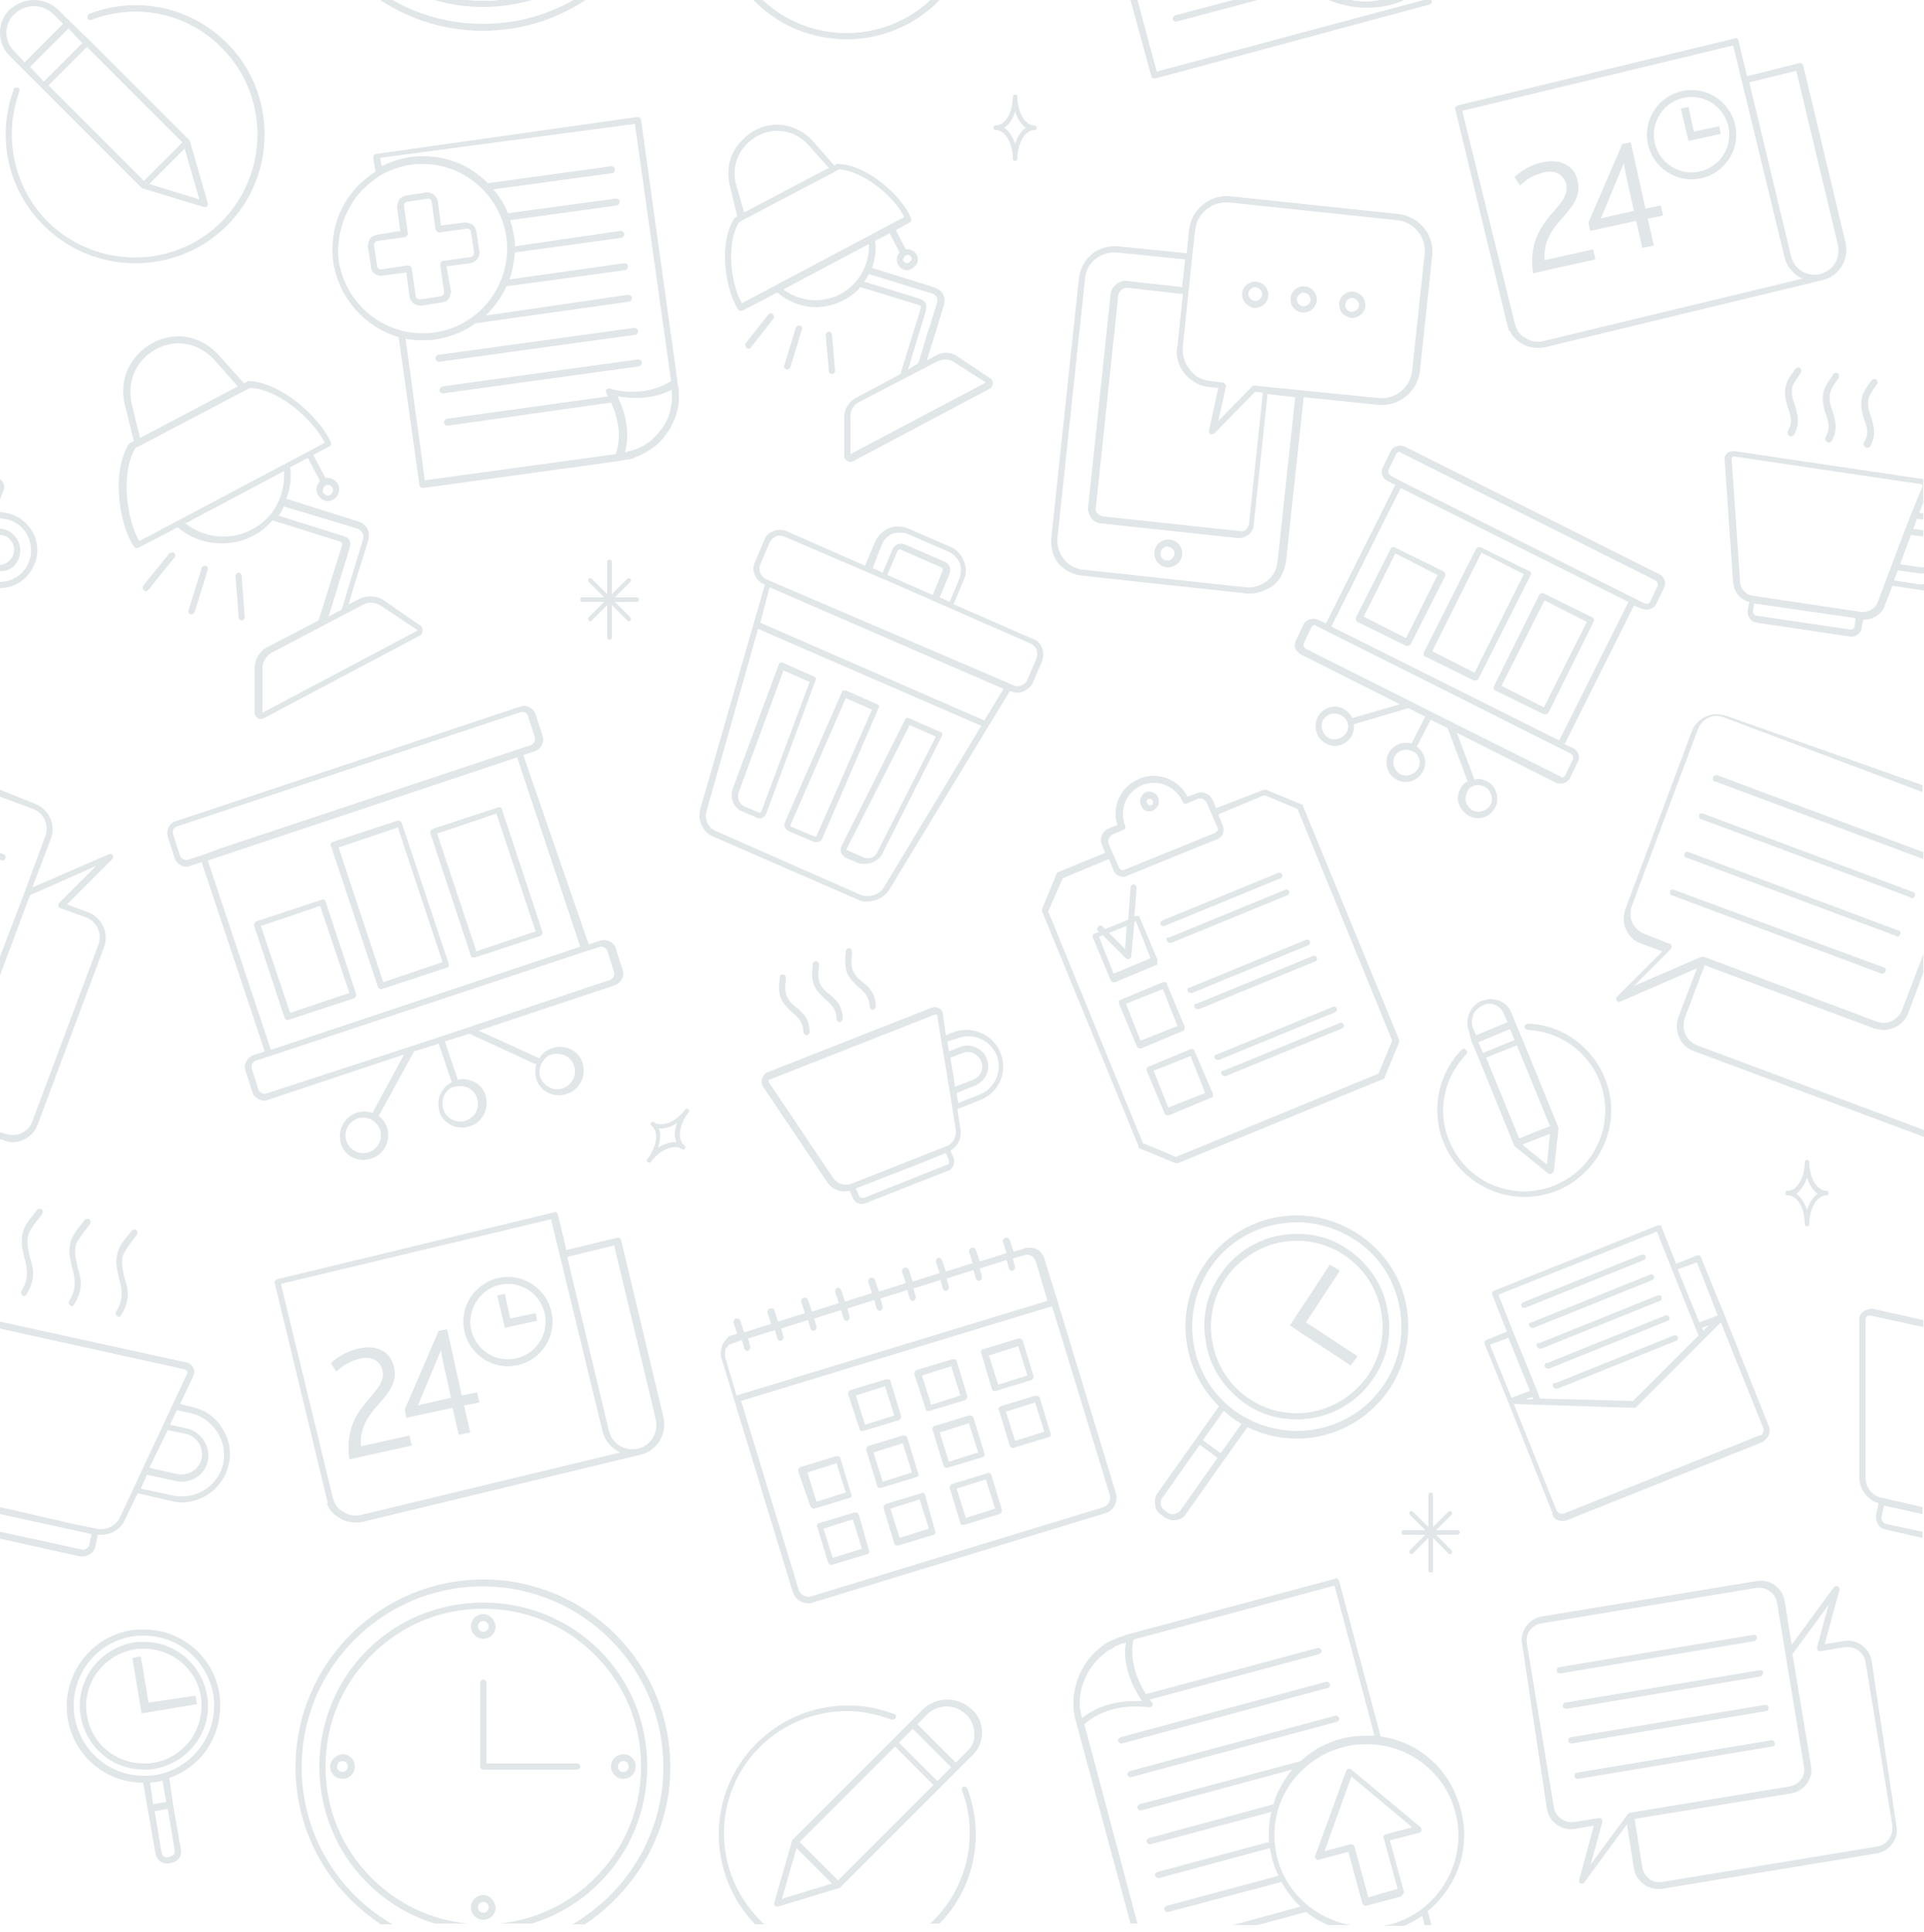 <svg xmlns="http://www.w3.org/2000/svg" width="250" height="251" viewBox="0 0 250 251">
  <path fill="#E1E6E8" d="M196,42.8 C196,42.9 196.1,43 196.2,43 C196.5,43.7 197,44.2 197.7,44.6 C198.3,45 199.1,45.2 199.8,45.2 C200.1,45.2 200.4,45.2 200.8,45.1 L236.8,36.4 C239,35.9 240.3,33.7 239.8,31.5 L234.3,8.5 C234.2,8.3 234,8.1 233.8,8.2 L227,9.9 L225.9,5.3 C225.9,5.2 225.8,5.1 225.7,5 C225.6,4.9 225.5,4.9 225.4,5 L189.4,13.7 C189.2,13.8 189,14 189.1,14.2 L196,42.8 Z M233.4,9.2 L238.6,30.9 L238.8,31.8 C239.2,33.5 238.2,35.2 236.5,35.6 C234.8,36 233.1,35 232.7,33.2 L227.3,10.7 L233.4,9.2 Z M225.2,5.9 L231.9,33.5 C232.2,34.7 233.1,35.7 234.2,36.2 L200.6,44.3 C199.8,44.5 198.9,44.4 198.2,43.9 C197.6,43.6 197.2,43.1 197,42.5 L196.8,41.9 L190,14.4 L225.2,5.9 Z M198.7,172.2 C198.8,172.4 198.9,172.5 199.1,172.5 L199.3,172.5 L214.7,166.3 C214.9,166.2 215,166 214.9,165.8 C214.8,165.6 214.6,165.5 214.4,165.6 L199,171.8 C198.7,171.8 198.6,172 198.7,172.2 Z M150.4,124.7 L148.1,119.2 C148.1,119.1 148,119 147.9,119 L147.6,119 L147.4,119.1 L147.7,115.3 C147.7,115.1 147.5,114.9 147.3,114.9 C147.1,114.9 146.9,115.1 146.9,115.3 L146.6,119.5 L143.6,120.7 L143.3,120.4 C143.1,120.2 142.9,120.2 142.7,120.4 C142.5,120.6 142.5,120.8 142.7,121 L142.8,121.1 L142.2,121.3 C142,121.4 141.9,121.6 142,121.8 L144.3,127.3 C144.4,127.5 144.5,127.6 144.7,127.6 L144.9,127.6 L150.4,125.3 C150.3,125.1 150.4,124.9 150.4,124.7 Z M146.4,120.3 L146.2,123.3 L144.1,121.2 L146.4,120.3 Z M144.7,126.5 L142.8,121.7 L143.3,121.5 L146.3,124.5 C146.4,124.6 146.5,124.6 146.6,124.6 L146.7,124.6 C146.9,124.5 147,124.4 147,124.2 L147.4,119.8 L147.6,119.7 L149.5,124.5 L144.7,126.5 Z M155.2,130.8 C155.3,131 155.4,131.1 155.6,131.1 L155.8,131.1 L170.9,124.9 C171.1,124.8 171.2,124.6 171.1,124.4 C171,124.2 170.8,124.1 170.6,124.2 L155.5,130.4 C155.2,130.4 155.1,130.6 155.2,130.8 Z M198,169.9 L198.2,169.9 L213.6,163.7 C213.8,163.6 213.9,163.4 213.8,163.2 C213.8,163.1 213.7,163 213.6,163 L213.3,163 L197.9,169.2 C197.7,169.3 197.6,169.5 197.7,169.7 C197.7,169.8 197.8,169.9 198,169.9 Z M238.7,49.4 L238.9,49.1 C239,48.9 239,48.7 238.8,48.5 C238.6,48.4 238.4,48.4 238.2,48.6 L238,49 C237.6,49.5 237.2,50.1 237,50.7 C236.8,51.4 236.8,52.1 237,53 C237.1,53.2 237.1,53.5 237.2,53.7 C237.4,54.2 237.5,54.6 237.6,55.1 C237.7,55.7 237.5,56.3 237.2,56.8 C237.1,57 237.2,57.3 237.4,57.4 C237.5,57.4 237.5,57.5 237.6,57.5 C237.7,57.5 237.9,57.4 238,57.3 C238.4,56.6 238.6,55.8 238.5,55 C238.4,54.5 238.3,53.9 238.1,53.4 C238,53.2 238,53 237.9,52.8 C237.7,52.1 237.7,51.5 237.8,51 C238,50.4 238.3,49.9 238.7,49.4 Z M154.3,128.7 C154.4,128.9 154.5,129 154.7,129 L154.9,129 L170,122.8 C170.2,122.7 170.3,122.5 170.2,122.3 C170.1,122.1 169.9,122 169.7,122.1 L154.6,128.3 C154.3,128.3 154.2,128.5 154.3,128.7 Z M233.8,48.7 L233.8,48.7 L234,48.4 C234.1,48.2 234.1,48 233.9,47.8 C233.7,47.7 233.5,47.7 233.3,47.9 L233.1,48.2 C232.7,48.7 232.3,49.3 232.1,49.9 C231.9,50.6 231.9,51.3 232.1,52.2 C232.2,52.4 232.2,52.7 232.3,52.9 C232.5,53.4 232.6,53.9 232.7,54.3 C232.8,54.9 232.6,55.5 232.3,56 C232.2,56.2 232.3,56.5 232.5,56.6 C232.6,56.6 232.6,56.7 232.7,56.7 C232.8,56.7 233,56.6 233.1,56.5 C233.5,55.8 233.7,55 233.6,54.2 C233.5,53.7 233.4,53.1 233.2,52.6 C233.1,52.4 233.1,52.2 233,52 C232.8,51.3 232.8,50.7 232.9,50.2 C233.1,49.7 233.5,49.2 233.8,48.7 Z M121.2,185.5 C121.1,185.6 121.1,185.7 121.2,185.8 L122.6,190.4 C122.7,190.6 122.8,190.7 123,190.7 L123.1,190.7 L127.7,189.3 C127.8,189.3 127.9,189.2 127.9,189.1 C128,189 128,188.9 127.9,188.8 L126.5,184.2 C126.4,184 126.3,183.9 126.1,183.9 L125.9,183.9 L121.3,185.3 C121.3,185.4 121.2,185.5 121.2,185.5 Z M125.9,184.9 L127.1,188.7 L123.3,189.9 L122.1,186.1 L125.9,184.9 Z M151.6,122.2 L151.6,122.2 C151.7,122.4 151.8,122.5 152,122.5 L152.2,122.5 L167.3,116.3 C167.5,116.2 167.6,116 167.5,115.8 C167.4,115.6 167.2,115.5 167,115.6 L151.9,121.8 C151.6,121.7 151.5,121.9 151.6,122.2 Z M201.8,180.1 C201.9,180.3 202,180.4 202.2,180.4 L202.4,180.4 L217.8,174.2 C218,174.1 218.1,173.9 218,173.7 C217.9,173.5 217.7,173.4 217.5,173.5 L202.1,179.7 C201.8,179.6 201.7,179.9 201.8,180.1 Z M150.9,196.8 L151.3,197.1 C151.6,197.3 152,197.5 152.5,197.5 C153.2,197.5 153.8,197.2 154.1,196.7 L159.1,189.6 L162.1,185.4 C164.1,186.4 166.3,186.9 168.5,186.9 C173.2,186.9 177.6,184.6 180.3,180.8 C182.5,177.7 183.4,173.8 182.8,170 C182.2,166.2 180.1,162.9 176.9,160.6 C174.4,158.9 171.6,157.9 168.5,157.9 C163.8,157.9 159.4,160.2 156.7,164 C152.5,169.9 153.4,177.8 158.4,182.7 L150.4,194 C150.1,194.4 150,195 150.1,195.5 C150.1,196 150.4,196.5 150.9,196.8 Z M157.4,164.5 C159.9,160.9 164.1,158.8 168.5,158.8 C171.3,158.8 174.1,159.7 176.4,161.3 C179.4,163.4 181.3,166.5 181.9,170.1 C182.5,173.7 181.7,177.3 179.6,180.2 C177.1,183.8 172.9,185.9 168.5,185.9 C165.7,185.9 162.9,185 160.6,183.4 C154.5,179.1 153.1,170.6 157.4,164.5 Z M159,183.3 C159.4,183.6 159.7,183.9 160.1,184.2 C160.5,184.5 160.9,184.7 161.3,185 L158.6,188.8 L156.3,187.1 L159,183.3 Z M151.1,194.5 L155.9,187.7 L158.2,189.4 L153.4,196.2 C153.2,196.5 152.9,196.6 152.6,196.7 C152.3,196.8 152,196.7 151.7,196.5 L151.3,196.2 C151,196 150.9,195.7 150.8,195.4 C150.8,195 150.9,194.7 151.1,194.5 Z M172.8,218.8 C172.7,218.6 172.5,218.4 172.3,218.5 L145.6,225.7 C145.4,225.8 145.2,226 145.3,226.2 C145.4,226.4 145.5,226.5 145.7,226.5 L145.8,226.5 L172.5,219.3 C172.7,219.3 172.9,219 172.8,218.8 Z M198.1,155.5 L198.1,155.5 C199.5,155.5 201,155.2 202.3,154.7 C208.1,152.3 210.9,145.7 208.5,140 C206.8,135.9 202.9,133.1 198.5,133 C198.3,133 198.1,133.2 198.1,133.4 C198.1,133.6 198.3,133.8 198.5,133.8 C202.6,134 206.2,136.5 207.8,140.3 C210,145.7 207.4,151.8 202,154 C196.6,156.2 190.5,153.6 188.3,148.2 C186.7,144.4 187.6,140 190.5,137 C190.7,136.8 190.7,136.6 190.5,136.4 C190.3,136.2 190.1,136.2 189.9,136.4 C186.8,139.6 185.9,144.4 187.6,148.5 C189.4,152.8 193.6,155.5 198.1,155.5 Z M153.9,133.3 L151.6,127.8 C151.6,127.7 151.5,127.6 151.4,127.6 L151.1,127.6 L145.6,129.9 C145.5,129.9 145.4,130 145.4,130.1 L145.4,130.4 L147.7,135.9 C147.8,136.1 147.9,136.2 148.1,136.2 L148.3,136.2 L153.8,133.9 C153.9,133.8 154,133.5 153.9,133.3 Z M148.2,135.2 L146.3,130.4 L151.1,128.5 L153,133.3 L148.2,135.2 Z M242.2,54.4 L242.2,54.4 C242.4,54.9 242.5,55.3 242.6,55.8 C242.7,56.4 242.5,57 242.2,57.5 C242.1,57.7 242.2,58 242.4,58.1 C242.5,58.1 242.5,58.2 242.6,58.2 C242.7,58.2 242.9,58.1 243,58 C243.4,57.3 243.6,56.5 243.5,55.7 C243.4,55.2 243.3,54.6 243.1,54.1 C243,53.9 243,53.7 242.9,53.5 C242.7,52.8 242.7,52.2 242.8,51.7 C243,51.2 243.3,50.7 243.7,50.2 L243.9,49.9 C244,49.7 244,49.5 243.8,49.3 C243.6,49.2 243.4,49.2 243.2,49.4 L243,49.7 C242.6,50.2 242.2,50.8 242,51.4 C241.8,52.1 241.8,52.8 242,53.7 C242,53.9 242.1,54.1 242.2,54.4 Z M179.4,225.6 L174,205.4 C174,205.3 173.9,205.2 173.8,205.1 C173.7,205 173.6,205 173.5,205.1 L146.3,212.4 C146,212.5 145.8,212.6 145.5,212.7 L145.4,212.7 C145.3,212.8 145.1,212.8 145,212.9 C144.8,213 144.7,213 144.5,213.1 C144.4,213.1 144.4,213.2 144.3,213.2 L143.7,213.5 C142.5,214.3 141.4,215.4 140.7,216.7 C139.8,218.3 139.4,220 139.5,221.8 C139.5,222.1 139.5,222.3 139.6,222.6 L139.6,222.7 C139.6,223 139.7,223.3 139.8,223.6 L139.9,224 L146.9,249.9 L147.8,249.9 L140.9,224 C143.1,222.1 145.7,221.7 147.5,221.7 C148.5,221.7 149.2,221.8 149.3,221.8 L149.4,221.8 C149.6,221.8 149.8,221.6 149.8,221.4 C149.8,221.3 149.7,221.2 149.6,221.1 C149.5,221 149.5,220.9 149.4,220.8 L171.4,214.9 C171.6,214.8 171.8,214.6 171.7,214.4 C171.6,214.2 171.4,214 171.2,214.1 L148.9,220.1 C147.4,217.6 146.8,215.3 147.3,213 L173.4,206 L178.6,225.5 L177.6,225.5 C176.5,225.5 175.4,225.6 174.3,225.9 C172.3,226.4 170.5,227.4 169,228.8 L148.1,234.4 C147.9,234.5 147.7,234.7 147.8,234.9 C147.9,235.1 148,235.2 148.2,235.2 L148.3,235.2 L167.9,229.9 C167.4,230.5 167,231.1 166.6,231.8 C166.1,232.6 165.7,233.5 165.5,234.4 L149.3,238.8 C149.1,238.9 148.9,239.1 149,239.3 C149.1,239.5 149.2,239.6 149.4,239.6 L149.5,239.6 L165.2,235.4 C164.9,236.7 164.8,238 164.9,239.3 L150.4,243.2 C150.2,243.3 150,243.5 150.1,243.7 C150.2,243.9 150.3,244 150.5,244 L150.6,244 L165,240.1 C165.1,240.6 165.2,241 165.3,241.5 C165.5,242.3 165.8,243 166.1,243.7 L151.6,247.6 C151.4,247.7 151.2,247.9 151.3,248.1 C151.4,248.3 151.5,248.4 151.7,248.4 L151.8,248.4 L166.5,244.5 C167.2,245.7 168,246.8 169,247.7 L160.2,250.1 L163.4,250.1 L169.7,248.4 C170.6,249.1 171.6,249.7 172.6,250.1 L175.5,250.1 C171,249.3 167.2,246 166,241.5 C165.2,238.4 165.6,235.2 167.2,232.5 C167.8,231.5 168.5,230.6 169.4,229.8 C170.8,228.5 172.5,227.5 174.5,227 C175.5,226.7 176.6,226.6 177.6,226.6 C183,226.6 187.7,230.2 189.1,235.4 C190.8,241.7 187,248.3 180.7,250 C180.3,250.1 179.9,250.2 179.5,250.2 L182.5,250.2 C183.3,249.8 184.1,249.4 184.8,248.9 L185.1,250.1 L186,250.1 L185.5,248.3 C189.3,245.2 191.2,240.1 189.8,235.1 C188.5,229.9 184.4,226.3 179.4,225.6 Z M148.4,221 L147.4,221 C145.5,221 142.9,221.4 140.6,223.2 C140.6,223.1 140.5,223 140.5,222.8 C140.5,222.7 140.5,222.6 140.4,222.5 C140.4,222.3 140.4,222.1 140.3,221.9 L140.3,221 C140.4,218.3 141.9,215.8 144.2,214.3 L144.3,214.3 C144.5,214.2 144.7,214.1 144.9,213.9 C145,213.8 145.1,213.8 145.2,213.8 C145.3,213.7 145.5,213.7 145.6,213.6 C145.7,213.5 145.9,213.5 146,213.5 C146.1,213.5 146.2,213.4 146.3,213.4 C145.9,215.7 146.6,218.3 148.4,221 Z M146.9,230.9 L146.9,230.9 L173.7,223.7 C173.9,223.6 174.1,223.4 174,223.2 C173.9,223 173.7,222.8 173.5,222.9 L146.8,230.1 C146.6,230.2 146.4,230.4 146.5,230.6 C146.6,230.7 146.7,230.9 146.9,230.9 Z M200.7,177.5 C200.8,177.7 200.9,177.8 201.1,177.8 L201.3,177.8 L216.7,171.6 C216.9,171.5 217,171.3 216.9,171.1 C216.8,170.9 216.6,170.8 216.4,170.9 L201,177.1 C200.8,177 200.7,177.3 200.7,177.5 Z M148.1,149.2 L152.7,151.1 L153.1,151.1 L179.7,140.2 C179.8,140.2 179.9,140.1 179.9,140 L181.8,135.4 L181.8,135.1 L169.3,104.7 C169.3,104.6 169.2,104.5 169.1,104.5 L164.5,102.6 L164.2,102.6 L158,105 L157.6,104 C157.4,103.6 157.1,103.2 156.7,103.1 C156.3,102.9 155.8,102.9 155.4,103.1 L154.3,103.5 C153.5,101.9 151.8,100.8 149.9,100.8 C149.3,100.8 148.6,100.9 148,101.2 C145.6,102.2 144.4,104.8 145.2,107.2 L144.1,107.6 C143.7,107.8 143.3,108.1 143.2,108.5 C143,108.9 143,109.4 143.2,109.8 L143.6,110.8 L137.5,113.3 C137.4,113.3 137.3,113.4 137.3,113.5 L135.4,118.1 L135.4,118.4 L147.9,148.8 C147.9,149.1 148,149.2 148.1,149.2 Z M144.1,108.9 L144.1,108.9 C144.2,108.7 144.4,108.5 144.6,108.4 L146,107.8 C146.2,107.7 146.3,107.5 146.2,107.3 C145.4,105.2 146.3,102.9 148.4,102 C148.9,101.8 149.4,101.7 149.9,101.7 C151.6,101.7 153,102.7 153.7,104.2 C153.7,104.3 153.8,104.4 153.9,104.4 L154.2,104.4 L155.6,103.8 C155.8,103.7 156.1,103.7 156.3,103.8 C156.5,103.9 156.7,104.1 156.8,104.3 L157.4,105.7 L158.2,107.5 C158.3,107.6 158.3,107.8 158.2,107.9 L157.9,108.2 L146.1,113 C145.8,113.1 145.5,113 145.4,112.7 L144.6,110.9 L144,109.5 C144,109.3 144,109.1 144.1,108.9 Z M138.1,114.1 L138.1,114.1 L144.1,111.6 L144.7,113.1 C144.9,113.6 145.4,113.9 145.9,113.9 C146.1,113.9 146.2,113.9 146.4,113.8 L158.2,109 C158.5,108.9 158.8,108.6 158.9,108.3 C159,108 159,107.6 158.9,107.3 L158.3,105.8 L164.3,103.3 L168.6,105.1 L180.9,135.2 L179.1,139.5 L152.8,150.3 L148.5,148.5 L136.2,118.4 L138.1,114.1 Z M199.7,174.9 C199.8,175.1 199.9,175.2 200.1,175.2 L200.3,175.2 L215.7,169 C215.9,168.9 216,168.7 215.9,168.5 C215.9,168.4 215.8,168.3 215.7,168.3 L215.4,168.3 L200,174.5 C199.7,174.4 199.6,174.7 199.7,174.9 Z M161.6,182.2 C163.6,183.7 166,184.4 168.5,184.4 C172.4,184.4 176.1,182.5 178.3,179.3 C180.2,176.7 180.9,173.5 180.3,170.3 C179.8,167.1 178,164.4 175.4,162.5 C173.4,161 171,160.3 168.5,160.3 C164.6,160.3 160.9,162.2 158.7,165.4 C156.8,168 156.1,171.2 156.7,174.4 C157.2,177.6 159,180.3 161.6,182.2 Z M159.4,165.9 C161.5,163 164.9,161.2 168.5,161.2 C170.8,161.2 173.1,161.9 175,163.3 C177.4,165 179,167.6 179.5,170.6 C180,173.5 179.3,176.5 177.6,178.9 C175.5,181.8 172.1,183.6 168.5,183.6 C166.2,183.6 163.9,182.9 162,181.5 C159.6,179.8 158,177.2 157.5,174.2 C157,171.3 157.7,168.3 159.4,165.9 Z M61.4,124.4 L61.7,124.4 L70.2,121.6 C70.4,121.5 70.5,121.3 70.5,121.1 L65.2,105.1 C65.2,105 65.1,104.9 65,104.9 C64.9,104.9 64.8,104.8 64.7,104.9 L56.2,107.7 C56,107.8 55.9,108 55.9,108.2 L61.2,124.2 C61.2,124.3 61.3,124.4 61.4,124.4 Z M64.5,105.7 L69.6,121 L61.9,123.6 L56.8,108.3 L64.5,105.7 Z M249.5,74.5 L250,74.5 L250,73.7 L249.6,73.7 L246.9,73.3 L248.3,69.5 L249.9,69.7 L249.9,68.9 L248.6,68.7 L249.1,67.4 L249.9,67.5 L249.9,66.7 L249.4,66.6 L249.9,65.3 L249.9,62.3 C249.8,62.2 249.7,62.2 249.6,62.2 L225.3,58.6 C225,58.6 224.6,58.7 224.4,58.9 C224.2,59.1 224,59.4 224.1,59.8 L225.2,75.7 C225.3,76.9 226.1,77.9 227.3,78.2 L227.1,79.3 C227,80.1 227.5,80.8 228.3,80.9 L240.4,82.7 L240.6,82.7 C240.9,82.7 241.2,82.6 241.4,82.4 C241.7,82.2 241.9,81.9 241.9,81.5 L242.1,80.5 L242.2,80.5 C243.4,80.5 244.5,79.8 244.9,78.7 L245.9,76.1 L249.2,76.6 C249.4,76.6 249.7,76.7 249.9,76.7 L250,76.7 L250,75.9 L249.3,75.9 L246.1,75.4 L246.6,74.1 L249.5,74.5 Z M241,81.3 C241,81.4 240.9,81.6 240.8,81.7 C240.7,81.8 240.6,81.8 240.5,81.8 L228.3,80 C228,80 227.8,79.7 227.8,79.4 L227.9,78.4 L241.1,80.3 L241,81.3 Z M244,78.2 C243.7,79.1 242.7,79.6 241.8,79.5 L227.8,77.4 C226.9,77.3 226.1,76.5 226.1,75.5 L225,59.6 C225,59.5 225,59.4 225.1,59.4 C225.1,59.4 225.2,59.3 225.3,59.3 L249.6,62.9 C249.7,62.9 249.7,63 249.8,63 L249.8,63.2 L248.4,66.6 L247.2,69.7 L244,78.2 Z M151.1,120.3 L151.3,120.3 L166.4,114.1 C166.6,114 166.7,113.8 166.6,113.6 C166.5,113.4 166.3,113.3 166.1,113.4 L151,119.6 C150.8,119.7 150.7,119.9 150.8,120.1 C150.8,120.2 151,120.3 151.1,120.3 Z M230.1,226.1 L204.9,230.3 C204.7,230.3 204.5,230.6 204.6,230.8 C204.6,231 204.8,231.1 205,231.1 L205.1,231.1 L230.3,226.9 C230.5,226.9 230.7,226.6 230.6,226.4 C230.5,226.2 230.3,226 230.1,226.1 Z M219,134.4 C218.7,133.7 218.7,133 218.9,132.3 L221.5,125.4 L243.5,133.6 C243.9,133.7 244.3,133.8 244.7,133.8 C246.2,133.8 247.5,132.9 248,131.5 L249.9,126.4 L249.9,124 L247.2,131.1 C246.8,132.2 245.8,132.9 244.7,132.9 C244.4,132.9 244.1,132.8 243.8,132.7 L221.4,124.3 L221.1,124.3 L212.3,128.1 L217.1,123.3 C217.2,123.2 217.2,123.1 217.2,122.9 C217.2,122.8 217.1,122.6 216.9,122.6 L213.6,121.3 C212.9,121 212.4,120.5 212.1,119.9 C211.8,119.2 211.8,118.5 212,117.8 L220.6,94.8 C221,93.7 222,93 223.1,93 C223.4,93 223.7,93.1 224,93.2 L249.8,102.9 L249.8,102 L224.3,93 C223.9,92.9 223.5,92.8 223.1,92.8 C221.6,92.8 220.3,93.7 219.8,95.1 L211.2,118.1 C210.9,119 210.9,119.9 211.3,120.8 C211.7,121.7 212.4,122.3 213.3,122.6 L216,123.6 L210.1,129.5 C210,129.6 209.9,129.9 210.1,130 C210.2,130.2 210.4,130.2 210.6,130.1 L220.5,125.8 L218.1,132.1 C217.8,133 217.8,133.9 218.2,134.8 C218.6,135.7 219.3,136.3 220.2,136.6 L250,147.7 L250,146.8 L220.5,135.8 C219.8,135.5 219.3,135 219,134.4 Z M229.1,217.3 C229.1,217.1 228.9,216.9 228.6,217 L203.4,221.2 C203.2,221.2 203,221.5 203.1,221.7 C203.1,221.9 203.3,222 203.5,222 L203.6,222 L228.8,217.8 C228.9,217.7 229.1,217.5 229.1,217.3 Z M229.8,221.8 C229.8,221.6 229.5,221.4 229.3,221.5 L204.1,225.7 C203.9,225.7 203.7,226 203.8,226.2 C203.8,226.4 204,226.5 204.2,226.5 L204.3,226.5 L229.5,222.3 C229.7,222.3 229.8,222.1 229.8,221.8 Z M128.9,180.5 C128.9,180.6 129,180.7 129.1,180.7 L129.4,180.7 L134,179.3 C134.2,179.2 134.3,179 134.3,178.8 L132.9,174.2 C132.8,174 132.7,173.9 132.5,173.9 L132.3,173.9 L127.7,175.3 C127.6,175.3 127.5,175.4 127.5,175.5 C127.4,175.6 127.4,175.7 127.5,175.8 L128.9,180.5 Z M132.3,174.9 L133.5,178.7 L129.7,179.9 L128.5,176.1 L132.3,174.9 Z M102.1,127 C102.1,126.8 102,126.6 101.7,126.6 C101.5,126.6 101.3,126.7 101.3,127 L101.3,127.3 C101.2,127.9 101.2,128.5 101.3,129.1 C101.4,129.8 101.8,130.4 102.4,131 L102.9,131.5 C103.3,131.8 103.6,132.1 103.9,132.5 C104.2,132.9 104.4,133.5 104.4,134.1 C104.4,134.3 104.6,134.5 104.8,134.5 C104.9,134.5 104.9,134.5 105,134.4 C105.1,134.3 105.2,134.2 105.2,134.1 C105.2,133.3 105,132.6 104.6,132 C104.3,131.6 103.9,131.2 103.5,130.9 C103.3,130.8 103.2,130.6 103,130.5 C102.5,130 102.2,129.5 102.1,129 C102,128.5 102,128 102.1,127.4 L102.1,127 Z M103,206.8 C103.3,207.7 104.1,208.3 105,208.3 C105.2,208.3 105.4,208.3 105.6,208.2 L143.6,196.6 C144.7,196.3 145.3,195.1 145,194 L137.4,169 L135.7,163.5 C135.7,163.4 135.6,163.2 135.5,163.1 C135.2,162.5 134.6,162.1 133.9,162.1 L133.6,162.1 C133.4,162.1 133.2,162.1 133.1,162.2 L131.7,162.6 L131.2,161.1 C131.1,160.9 131,160.8 130.8,160.8 L130.6,160.8 C130.4,160.9 130.3,161.1 130.3,161.3 L130.8,162.8 L127.3,163.9 L126.8,162.4 C126.7,162.2 126.6,162.1 126.4,162.1 L126.2,162.1 C126,162.2 125.9,162.4 125.9,162.6 L126.4,164.1 L122.9,165.2 L122.4,163.7 C122.3,163.5 122.1,163.4 121.9,163.4 C121.7,163.5 121.6,163.7 121.6,163.9 L122.1,165.4 L118.6,166.5 L118.1,165 C118,164.8 117.9,164.7 117.7,164.7 L117.5,164.7 C117.3,164.8 117.2,165 117.2,165.2 L117.7,166.7 L114.2,167.8 L113.7,166.3 C113.6,166.1 113.5,166 113.3,166 L113.1,166 C112.9,166.1 112.8,166.3 112.8,166.5 L113.3,168 L109.8,169.1 L109.3,167.6 C109.2,167.4 109,167.3 108.8,167.3 C108.6,167.4 108.5,167.6 108.5,167.8 L109,169.3 L105.5,170.4 L105,168.9 C104.9,168.7 104.8,168.6 104.6,168.6 L104.4,168.6 C104.2,168.7 104.1,168.9 104.1,169.1 L104.6,170.6 L101.1,171.7 L100.6,170.2 C100.6,170.1 100.5,170 100.4,170 L100,170 C99.8,170.1 99.7,170.3 99.7,170.5 L100.2,172 L96.7,173.1 L96.2,171.6 C96.1,171.4 96,171.3 95.8,171.3 L95.6,171.3 C95.4,171.4 95.3,171.6 95.3,171.8 L95.8,173.3 L94.7,173.6 C94.6,173.8 94.1,174.2 93.9,174.7 L93.9,174.7 C93.7,175.1 93.6,175.6 93.7,176.1 L93.7,176.3 L103,206.8 Z M144.2,194.2 C144.4,194.9 144,195.6 143.4,195.8 L105.4,207.4 C104.8,207.6 104,207.2 103.8,206.6 L96.3,182 L136.7,169.7 L144.2,194.2 Z M94.2,176 C94.2,175.7 94.2,175.5 94.3,175.2 L94.6,174.9 L94.6,174.8 C94.7,174.8 94.7,174.7 94.8,174.7 C94.9,174.7 95,174.6 95,174.6 L96.4,174.1 L96.4,174.1 L96.7,175.2 C96.8,175.4 96.9,175.5 97.1,175.5 L97.2,175.5 C97.4,175.4 97.5,175.2 97.5,175 L97.2,173.9 L100.7,172.8 L101,173.9 C101.1,174.1 101.2,174.2 101.4,174.2 L101.5,174.2 C101.7,174.1 101.8,173.9 101.8,173.7 L101.5,172.6 L105,171.5 L105.3,172.6 C105.4,172.8 105.5,172.9 105.7,172.9 L105.8,172.9 C106,172.8 106.1,172.6 106.1,172.4 L105.8,171.3 L109.3,170.2 L109.6,171.3 C109.7,171.5 109.8,171.6 110,171.6 L110.1,171.6 C110.3,171.5 110.4,171.3 110.4,171.1 L110.1,170 L113.6,168.9 L113.9,170 C114,170.2 114.1,170.3 114.3,170.3 L114.4,170.3 C114.6,170.2 114.7,170 114.7,169.8 L114.4,168.7 L117.9,167.6 L118.2,168.7 C118.3,168.9 118.4,169 118.6,169 L118.7,169 C118.9,168.9 119,168.7 119,168.5 L118.7,167.4 L122.2,166.3 L122.5,167.4 C122.6,167.6 122.7,167.7 122.9,167.7 L123,167.7 C123.2,167.6 123.3,167.4 123.3,167.2 L123,166.1 L126.5,165 L126.8,166.1 C126.9,166.3 127,166.4 127.2,166.4 L127.3,166.4 C127.5,166.3 127.6,166.1 127.6,165.9 L127.3,164.8 L130.8,163.7 L131.1,164.8 C131.2,165 131.3,165.1 131.5,165.1 L131.6,165.1 C131.8,165 131.9,164.8 131.9,164.6 L131.6,163.5 L133,163.1 C133.1,163.1 133.2,163 133.4,163 L133.6,163 C134,163.1 134.3,163.3 134.5,163.7 C134.5,163.8 134.6,163.8 134.6,163.9 L136.1,169 L95.7,181.3 L94.2,176.2 L94.2,176 L94.2,176 Z M129.8,182.9 C129.7,183 129.7,183.1 129.8,183.2 L131.2,187.8 C131.3,188 131.4,188.1 131.6,188.1 L131.7,188.1 L136.3,186.7 C136.4,186.7 136.5,186.6 136.5,186.5 C136.6,186.4 136.6,186.3 136.5,186.2 L135.1,181.6 C135,181.4 134.8,181.3 134.6,181.3 L130,182.7 C129.9,182.8 129.8,182.8 129.8,182.9 Z M134.5,182.2 L135.7,186 L131.9,187.2 L130.7,183.4 L134.5,182.2 Z M242.1,170.4 L242.1,170.4 C241.8,170.6 241.6,171 241.6,171.4 L241.6,191.9 C241.6,193.5 242.6,194.8 244.1,195.3 L243.8,196.7 C243.7,197.1 243.8,197.6 244,198 C244.2,198.4 244.6,198.6 245,198.7 L249.8,199.8 L249.8,199 L245.1,198 C244.9,198 244.7,197.8 244.6,197.6 C244.5,197.4 244.4,197.2 244.5,197 L244.8,195.6 L249.8,196.7 L249.8,195.8 L244.6,194.6 L244.5,194.6 C243.2,194.3 242.4,193.2 242.4,191.9 L242.4,171.4 C242.4,171.3 242.5,171.1 242.6,171 C242.7,170.9 242.8,170.9 242.9,170.9 L243,170.9 L249.9,172.4 L249.9,171.5 L243.2,170 C242.8,170.1 242.4,170.2 242.1,170.4 Z M189.7,199.1 C189.7,198.9 189.6,198.8 189.4,198.8 L186.6,198.8 L188.6,196.8 C188.7,196.7 188.7,196.5 188.6,196.4 C188.5,196.3 188.3,196.3 188.2,196.4 L186.2,198.4 L186.2,194.2 C186.2,194 186.1,193.9 185.9,193.9 C185.7,193.9 185.6,194 185.6,194.2 L185.6,198.4 L183.6,196.4 C183.5,196.3 183.3,196.3 183.2,196.4 C183.1,196.5 183.1,196.7 183.2,196.8 L185.2,198.8 L182.4,198.8 C182.2,198.8 182.1,198.9 182.1,199.1 C182.1,199.3 182.2,199.4 182.4,199.4 L185.2,199.4 L183.2,201.4 C183.1,201.5 183.1,201.7 183.2,201.8 C183.3,201.9 183.3,201.9 183.4,201.9 C183.5,201.9 183.6,201.9 183.6,201.8 L185.6,199.8 L185.6,204 C185.6,204.2 185.7,204.3 185.9,204.3 C186.1,204.3 186.2,204.2 186.2,204 L186.2,199.8 L188.2,201.8 C188.3,201.9 188.3,201.9 188.4,201.9 C188.5,201.9 188.6,201.9 188.6,201.8 C188.7,201.7 188.7,201.5 188.6,201.4 L186.6,199.4 L189.4,199.4 C189.5,199.4 189.7,199.2 189.7,199.1 Z M105.3,195.7 C105.4,195.9 105.5,196 105.7,196 L105.8,196 L110.4,194.6 C110.5,194.6 110.6,194.5 110.6,194.4 C110.7,194.3 110.7,194.2 110.6,194.1 L109.2,189.5 C109.2,189.3 109,189.2 108.8,189.2 L108.6,189.2 L104,190.6 C103.8,190.7 103.7,190.9 103.7,191.1 L105.3,195.7 Z M108.7,190.1 L109.9,193.9 L106.1,195.1 L104.9,191.3 L108.7,190.1 Z M234.5,159 C234.5,159.2 234.6,159.3 234.8,159.3 C235,159.3 235.1,159.2 235.1,159 C235.1,157 236.1,155.3 237.3,155.3 C237.5,155.3 237.6,155.2 237.6,155 C237.6,154.8 237.5,154.7 237.3,154.7 C236.1,154.7 235.1,153 235.1,151 C235.1,150.8 235,150.7 234.8,150.7 C234.6,150.7 234.5,150.8 234.5,151 C234.5,153 233.5,154.7 232.3,154.7 C232.1,154.7 232,154.8 232,155 C232,155.2 232.1,155.3 232.3,155.3 C233.6,155.3 234.5,157 234.5,159 Z M234.8,153 C235.1,153.9 235.6,154.7 236.2,155.1 C235.6,155.5 235.1,156.2 234.8,157.2 C234.5,156.3 234,155.5 233.4,155.1 C234,154.6 234.5,153.9 234.8,153 Z M112.6,188.2 C112.5,188.3 112.5,188.4 112.6,188.5 L114,193.1 C114,193.2 114.1,193.3 114.2,193.3 L114.5,193.3 L119.1,191.9 C119.2,191.9 119.3,191.8 119.3,191.7 C119.4,191.6 119.4,191.5 119.3,191.4 L117.9,186.8 C117.8,186.6 117.7,186.5 117.5,186.5 L117.3,186.5 L112.7,187.9 C112.7,188 112.6,188.1 112.6,188.2 Z M117.3,187.5 L118.5,191.3 L114.7,192.5 L113.5,188.7 L117.3,187.5 Z M111.9,185.9 L112.2,185.9 L116.8,184.5 C117,184.4 117.1,184.2 117.1,184 L115.7,179.4 C115.7,179.3 115.6,179.2 115.5,179.2 L115.1,179.2 L110.5,180.6 C110.3,180.7 110.2,180.9 110.2,181.1 L111.7,185.7 C111.7,185.8 111.8,185.9 111.9,185.9 Z M115,180.1 L116.2,183.9 L112.4,185.1 L111.2,181.3 L115,180.1 Z M243.2,215.8 C242.9,214.1 241.3,212.9 239.6,213.2 L237.1,213.6 L239,206.6 C239.1,206.4 239,206.2 238.8,206.1 C238.6,206 238.4,206.1 238.3,206.2 L232.8,213.7 L231.9,208 C231.6,206.3 230,205.1 228.3,205.4 L200.4,210 C199.6,210.1 198.8,210.6 198.3,211.3 C197.8,212 197.6,212.8 197.8,213.7 L201,235 C201.3,236.7 202.9,237.9 204.6,237.6 L207.1,237.2 L205.2,244.2 C205.1,244.4 205.2,244.6 205.4,244.7 L205.6,244.7 C205.7,244.7 205.9,244.6 205.9,244.5 L211.4,237 L212.3,242.7 C212.4,243.5 212.9,244.3 213.6,244.8 C214.1,245.2 214.8,245.4 215.4,245.4 L215.9,245.4 L243.8,240.8 C244.6,240.7 245.4,240.2 245.9,239.5 C246.4,238.8 246.6,238 246.4,237.1 L243.2,215.8 Z M211.8,235.5 C211.7,235.6 211.6,235.6 211.6,235.6 L211.6,235.6 L211.5,235.7 L206.7,242.2 L208.2,236.7 C208.2,236.6 208.2,236.4 208.1,236.3 C208,236.2 207.9,236.2 207.8,236.2 L207.7,236.2 L204.6,236.7 C203.3,236.9 202.1,236 201.9,234.8 L198.4,213.5 C198.3,212.9 198.4,212.3 198.8,211.8 C199.2,211.3 199.7,211 200.3,210.9 L228.2,206.3 C229.5,206.1 230.7,207 230.9,208.2 L232,214.9 L234.4,229.5 C234.5,230.1 234.4,230.7 234,231.2 C233.6,231.7 233.1,232 232.5,232.1 L211.8,235.5 Z M245.4,239 C245,239.5 244.5,239.8 243.9,239.9 L216,244.5 C215.4,244.6 214.8,244.5 214.3,244.1 C213.8,243.7 213.5,243.2 213.4,242.6 L212.4,236.3 L232.7,233 C233.5,232.9 234.3,232.4 234.8,231.7 C235.3,231 235.5,230.2 235.3,229.3 L232.9,214.9 L237.6,208.5 L236.1,214 C236.1,214.1 236.1,214.3 236.2,214.4 C236.3,214.5 236.4,214.6 236.6,214.5 L239.7,214 C241,213.8 242.2,214.7 242.4,215.9 L245.9,237.2 C245.9,237.9 245.8,238.5 245.4,239 Z M120.5,183.3 L120.8,183.3 L125.4,181.9 C125.6,181.8 125.7,181.6 125.7,181.4 L124.3,176.8 C124.3,176.7 124.2,176.6 124.1,176.6 L123.7,176.6 L119.1,178 C118.9,178.1 118.8,178.3 118.8,178.5 L120.3,183.1 C120.3,183.2 120.4,183.3 120.5,183.3 Z M123.6,177.5 L124.8,181.3 L121,182.5 L119.8,178.7 L123.6,177.5 Z M248.4,116.7 C248.6,116.7 248.7,116.6 248.8,116.4 C248.9,116.2 248.8,115.9 248.6,115.9 L221.3,105.7 C221.1,105.6 220.8,105.7 220.8,105.9 C220.8,106.1 220.8,106.4 221,106.4 L248.3,116.6 C248.3,116.7 248.3,116.7 248.4,116.7 Z M154.7,136.3 L149.2,138.6 C149.1,138.6 149,138.7 149,138.8 L149,139.1 L151.3,144.6 C151.4,144.8 151.5,144.9 151.7,144.9 L151.9,144.9 L157.4,142.6 C157.5,142.6 157.6,142.5 157.6,142.4 L157.6,142.1 L155.2,136.5 C155.1,136.3 154.9,136.2 154.7,136.3 Z M151.8,143.9 L149.9,139.1 L154.7,137.2 L156.6,142 L151.8,143.9 Z M120.2,194.2 C120.2,194.1 120.1,194 120,194 C119.9,193.9 119.8,193.9 119.7,194 L115.1,195.4 C114.9,195.5 114.8,195.7 114.8,195.9 L116.2,200.5 C116.3,200.7 116.4,200.8 116.6,200.8 L116.7,200.8 L121.3,199.4 C121.4,199.4 121.5,199.3 121.5,199.2 C121.6,199.1 121.6,199 121.5,198.9 L120.2,194.2 Z M116.9,199.8 L115.7,196 L119.5,194.8 L120.7,198.6 L116.9,199.8 Z M111.6,196.8 C111.5,196.6 111.4,196.5 111.2,196.5 L111,196.5 L106.4,197.9 C106.3,197.9 106.2,198 106.2,198.1 C106.1,198.2 106.1,198.3 106.2,198.4 L107.6,203 C107.7,203.2 107.8,203.3 108,203.3 L108.1,203.3 L112.7,201.9 C112.8,201.9 112.9,201.8 112.9,201.7 C113,201.6 113,201.5 112.9,201.4 L111.6,196.8 Z M108.2,202.4 L107,198.6 L110.8,197.4 L112,201.2 L108.2,202.4 Z M249.9,110.7 L223.1,100.7 C222.9,100.7 222.6,100.8 222.6,101 C222.5,101.2 222.6,101.5 222.8,101.5 L249.9,111.6 L249.9,110.7 L249.9,110.7 Z M158.7,139.5 C158.8,139.7 158.9,139.8 159.1,139.8 L159.3,139.8 L174.4,133.6 C174.6,133.5 174.7,133.3 174.6,133.1 C174.5,132.9 174.3,132.8 174.1,132.9 L159,139.1 C158.7,139.1 158.6,139.3 158.7,139.5 Z M217.5,115.6 C217.3,115.5 217,115.6 217,115.8 C217,116 217,116.3 217.2,116.3 L244.5,126.5 L244.6,126.5 C244.8,126.5 244.9,126.4 245,126.2 C245.1,126 245,125.7 244.8,125.7 L217.5,115.6 Z M149.3,105.4 C149.5,105.4 149.6,105.4 149.8,105.3 C150.1,105.2 150.3,104.9 150.5,104.6 C150.6,104.3 150.6,104 150.5,103.6 C150.2,103 149.5,102.7 148.9,102.9 C148.3,103.2 148,103.9 148.2,104.5 C148.4,105.1 148.8,105.4 149.3,105.4 Z M149.2,103.8 L149.4,103.8 C149.6,103.8 149.7,103.9 149.8,104.1 L149.8,104.4 C149.8,104.5 149.7,104.6 149.6,104.6 C149.4,104.7 149.2,104.6 149.1,104.4 C148.9,104.1 149,103.9 149.2,103.8 Z M246.5,121.7 C246.7,121.7 246.8,121.6 246.9,121.4 C247,121.2 246.9,120.9 246.7,120.9 L219.4,110.7 C219.2,110.6 218.9,110.7 218.9,110.9 C218.8,111.1 218.9,111.4 219.1,111.4 L246.4,121.6 C246.4,121.7 246.5,121.7 246.5,121.7 Z M203,197.6 L203,197.6 C203.2,197.6 203.4,197.6 203.6,197.5 L228.9,187.4 C229.3,187.2 229.6,186.9 229.8,186.5 C230,186.1 230,185.6 229.8,185.2 L224.1,170.9 L221,163.3 C221,163.2 220.9,163.1 220.8,163.1 L220.5,163.1 L217.8,164.2 L215.9,159.4 C215.9,159.3 215.8,159.2 215.7,159.2 L215.4,159.2 L194.1,167.7 C193.9,167.8 193.8,168 193.9,168.2 L195.8,173 L193.1,174.1 C192.9,174.2 192.8,174.4 192.9,174.6 L196,182.2 L201.7,196.5 C201.7,197.2 202.3,197.6 203,197.6 Z M220.5,164 L223.2,170.9 L220.8,171.8 L218,164.9 L220.5,164 Z M222,172.2 L221.3,172.9 L221.2,172.5 L222,172.2 Z M194.7,168.2 L215.3,160 L217.2,164.8 L220.7,173.5 L212.2,182 L200.1,181.7 L199.7,180.6 L196.6,173 L194.7,168.2 Z M199.2,181.8 L198.2,181.8 L199.1,181.5 L199.2,181.8 Z M193.6,174.7 L196,173.8 L198.8,180.7 L196.4,181.6 L193.6,174.7 Z M212.3,182.9 C212.4,182.9 212.5,182.9 212.6,182.8 L223.6,171.8 L229.1,185.5 C229.2,185.7 229.2,185.9 229.1,186.1 C229,186.3 228.9,186.5 228.6,186.5 L203.3,196.6 C202.9,196.8 202.4,196.6 202.2,196.1 L196.7,182.4 L212.3,182.9 Z M228.3,212.7 C228.3,212.5 228,212.3 227.8,212.4 L202.6,216.6 C202.4,216.6 202.2,216.9 202.3,217.1 C202.3,217.3 202.5,217.4 202.7,217.4 L202.8,217.4 L228,213.2 C228.2,213.1 228.3,212.9 228.3,212.7 Z M99,140.2 L99,140.2 C98.9,140.5 99,140.8 99.1,141.1 L107.5,153.6 C108.1,154.5 109.3,155 110.4,154.7 L110.8,155.6 C111.1,156.3 111.8,156.6 112.5,156.3 L123.2,152.1 C123.3,152.1 123.3,152.1 123.4,152 C123.6,151.9 123.8,151.6 123.9,151.4 C124,151.1 124,150.7 123.9,150.4 L123.5,149.5 C124.5,148.9 125,147.8 124.8,146.7 L124.4,144.1 L127.4,142.9 L128,142.6 C130,141.5 130.9,139 130,136.8 C129.1,134.4 126.3,133.2 123.9,134.1 L122.9,134.5 L122.5,131.7 C122.5,131.4 122.3,131.1 122,131 C121.7,130.8 121.4,130.8 121.1,130.9 L99.5,139.4 C99.3,139.6 99.1,139.9 99,140.2 Z M123.3,151.1 C123.3,151.2 123.2,151.3 123.1,151.3 L112.3,155.6 C112,155.7 111.7,155.6 111.6,155.3 L111.2,154.4 L120.2,150.9 L122.9,149.8 L123.3,150.7 L123.3,151.1 Z M124.4,134.9 L124.4,134.9 C126.4,134.1 128.7,135.1 129.5,137.1 C130.3,139.1 129.3,141.4 127.3,142.2 L124.5,143.3 L124.3,142 L126.8,141 C126.9,141 127,140.9 127.1,140.8 C128.2,140.2 128.7,138.8 128.2,137.5 C127.7,136.2 126.1,135.5 124.8,136 L123.3,136.6 L123.1,135.3 L124.4,134.9 Z M124.1,141.2 L123.5,137.4 L125.1,136.8 C126,136.4 127.1,136.9 127.5,137.9 C127.9,138.9 127.4,139.9 126.4,140.3 L124.1,141.2 Z M99.9,140.3 L121.5,131.8 L121.7,131.8 C121.8,131.8 121.8,131.9 121.8,132 L122.3,135.2 L123,139.3 L124.2,146.8 C124.3,147.7 123.8,148.6 123,148.9 L110.6,153.8 C109.8,154.1 108.8,153.8 108.3,153.1 L99.9,140.6 C99.9,140.5 99.8,140.5 99.9,140.4 C99.8,140.3 99.8,140.3 99.9,140.3 Z M106.4,125.3 C106.4,125.1 106.3,124.9 106,124.9 C105.8,124.9 105.6,125 105.6,125.3 L105.6,125.6 C105.5,126.2 105.5,126.8 105.6,127.4 C105.7,128 106.1,128.7 106.7,129.3 L107.2,129.8 C107.6,130.1 107.9,130.4 108.2,130.8 C108.5,131.2 108.7,131.8 108.7,132.4 C108.7,132.6 108.9,132.8 109.1,132.8 C109.2,132.8 109.2,132.8 109.3,132.7 C109.4,132.6 109.5,132.5 109.5,132.4 C109.5,131.6 109.3,130.9 108.9,130.3 C108.6,129.9 108.2,129.5 107.8,129.2 C107.6,129.1 107.5,128.9 107.3,128.8 C106.8,128.3 106.5,127.8 106.4,127.3 C106.3,126.8 106.3,126.3 106.4,125.7 C106.4,125.7 106.4,125.3 106.4,125.3 Z M128.8,191.6 C128.8,191.5 128.7,191.4 128.6,191.4 C128.5,191.3 128.4,191.3 128.3,191.4 L123.7,192.8 C123.5,192.9 123.4,193.1 123.4,193.3 L124.8,197.9 C124.8,198 124.9,198.1 125,198.1 L125.3,198.1 L129.9,196.7 C130.1,196.6 130.2,196.4 130.2,196.2 L128.8,191.6 L128.8,191.6 Z M125.5,197.2 L124.3,193.4 L128.1,192.2 L129.3,196 L125.5,197.2 Z M110.7,123.6 C110.7,123.4 110.6,123.2 110.3,123.2 C110.1,123.2 109.9,123.3 109.9,123.6 L109.9,123.9 C109.8,124.5 109.8,125.1 109.9,125.8 C110,126.5 110.4,127.1 111,127.7 L111.5,128.2 C111.9,128.5 112.2,128.8 112.5,129.2 C112.8,129.6 113,130.2 113,130.8 C113,131 113.2,131.2 113.4,131.2 C113.5,131.2 113.5,131.2 113.6,131.1 C113.7,131 113.8,130.9 113.8,130.8 C113.8,130 113.6,129.3 113.2,128.7 C112.9,128.3 112.5,127.9 112.1,127.6 C111.9,127.5 111.8,127.3 111.6,127.2 C111.1,126.7 110.8,126.2 110.7,125.7 C110.6,125.2 110.6,124.7 110.7,124.1 L110.7,123.6 Z M157.8,137.4 C157.9,137.6 158,137.7 158.2,137.7 L158.4,137.7 L173.5,131.5 C173.7,131.4 173.8,131.2 173.7,131 C173.6,130.8 173.4,130.7 173.2,130.8 L158.1,137 C157.9,136.9 157.8,137.2 157.8,137.4 Z M56.6,46.6 C56.6,46.8 56.8,47 57,47 L57.1,47 L82.5,43.5 C82.7,43.5 82.9,43.3 82.9,43 C82.9,42.8 82.7,42.6 82.4,42.6 L57,46.1 C56.7,46.1 56.5,46.4 56.6,46.6 Z M31,74.4 C30.8,74.4 30.6,74.6 30.6,74.8 L31,80.2 C31,80.4 31.2,80.6 31.4,80.6 C31.6,80.6 31.8,80.4 31.8,80.2 L31.4,74.8 C31.4,74.6 31.2,74.4 31,74.4 Z M11.8,2.6 C17.7,0.3 24.4,1.7 28.8,6.2 C35,12.4 35,22.5 28.8,28.8 C22.6,35 12.5,35 6.2,28.8 C1.8,24.4 0.4,17.8 2.5,11.9 C2.6,11.7 2.5,11.4 2.3,11.4 C2.1,11.3 1.8,11.4 1.8,11.6 C-0.5,17.7 1,24.7 5.7,29.3 C9,32.6 13.3,34.2 17.6,34.2 C21.9,34.2 26.2,32.6 29.5,29.3 C36,22.8 36,12.1 29.5,5.6 C24.8,0.9 17.8,-0.6 11.6,1.8 C11.4,1.9 11.3,2.1 11.4,2.3 C11.3,2.5 11.6,2.6 11.8,2.6 Z M26.2,73.8 L24.5,79.3 C24.4,79.5 24.6,79.8 24.8,79.8 L24.9,79.8 C25.1,79.8 25.2,79.7 25.3,79.5 L27,74 C27.1,73.8 26.9,73.5 26.7,73.5 C26.5,73.5 26.2,73.6 26.2,73.8 Z M17.5,160.8 L17.8,160.4 C17.9,160.2 17.9,160 17.7,159.8 C17.5,159.7 17.3,159.7 17.1,159.9 L16.8,160.3 C16.3,160.9 15.7,161.6 15.4,162.4 C15.1,163.2 15,164.2 15.3,165.3 C15.4,165.6 15.4,165.9 15.5,166.2 C15.7,166.8 15.8,167.5 15.8,168.1 C15.8,168.9 15.6,169.6 15.1,170.4 C15,170.6 15,170.8 15.2,171 C15.3,171 15.4,171.1 15.4,171.1 C15.5,171.1 15.7,171 15.7,170.9 C16.3,170 16.6,169.1 16.6,168.1 C16.6,167.4 16.4,166.7 16.2,166.1 C16.1,165.8 16.1,165.5 16,165.2 C15.8,164.2 15.8,163.4 16.1,162.8 C16.6,162 17,161.4 17.5,160.8 Z M22,71.9 L18.6,76.1 C18.5,76.3 18.5,76.5 18.7,76.7 C18.8,76.8 18.9,76.8 19,76.8 C19.1,76.8 19.2,76.7 19.3,76.6 L22.7,72.4 C22.8,72.2 22.8,72 22.6,71.8 C22.4,71.7 22.2,71.8 22,71.9 Z M62.8,218.2 C62.6,218.2 62.4,218.4 62.4,218.6 L62.4,229.5 C62.4,229.7 62.6,229.9 62.8,229.9 L75,229.9 C75.2,229.9 75.4,229.7 75.4,229.5 C75.4,229.3 75.2,229.1 75,229.1 L63.2,229.1 L63.2,218.6 C63.2,218.4 63,218.2 62.8,218.2 Z M62.8,246.2 C61.9,246.2 61.2,246.9 61.2,247.8 C61.2,248.7 61.9,249.4 62.8,249.4 C63.7,249.4 64.4,248.7 64.4,247.8 C64.3,246.9 63.6,246.2 62.8,246.2 Z M62.8,248.5 C62.4,248.5 62.1,248.2 62.1,247.8 C62.1,247.4 62.4,247.1 62.8,247.1 C63.2,247.1 63.5,247.4 63.5,247.8 C63.5,248.2 63.2,248.5 62.8,248.5 Z M49.7,35.8 L52.8,35.4 L53.2,38.5 C53.3,39.2 53.9,39.7 54.6,39.7 L54.8,39.7 L57.4,39.3 C57.8,39.2 58.1,39.1 58.3,38.8 C58.5,38.5 58.6,38.1 58.6,37.8 L58,34.6 L61.1,34.2 C61.8,34.1 62.4,33.4 62.3,32.7 L61.9,30.1 C61.8,29.7 61.7,29.4 61.4,29.2 C61.1,29 60.7,28.9 60.4,28.9 L57.3,29.3 L56.9,26.2 C56.8,25.5 56.1,24.9 55.4,25 L52.8,25.4 C52.4,25.5 52.1,25.6 51.9,25.9 C51.7,26.2 51.6,26.6 51.6,26.9 L52,30 L49,30.5 C48.6,30.6 48.3,30.7 48.1,31 C47.9,31.3 47.8,31.7 47.8,32 L48.2,34.6 C48.2,35.4 48.9,35.9 49.7,35.8 Z M48.7,31.5 C48.8,31.4 48.9,31.3 49.1,31.3 L52.6,30.8 C52.7,30.8 52.8,30.7 52.9,30.6 C53,30.5 53,30.4 53,30.3 L52.5,26.8 C52.5,26.7 52.5,26.5 52.6,26.4 C52.7,26.3 52.8,26.2 53,26.2 L55.6,25.8 C55.9,25.8 56.1,26 56.1,26.3 L56.6,29.8 C56.6,29.9 56.7,30 56.8,30.1 C56.9,30.2 57,30.2 57.1,30.2 L60.7,29.7 C60.8,29.7 60.9,29.7 61,29.8 C61.1,29.9 61.2,30 61.2,30.2 L61.6,32.8 C61.6,33.1 61.4,33.4 61.1,33.4 L57.6,33.9 C57.4,33.9 57.2,34.1 57.2,34.4 L57.7,37.9 C57.7,38 57.7,38.2 57.6,38.3 C57.5,38.4 57.4,38.5 57.2,38.5 L54.6,38.9 C54.3,38.9 54,38.7 54,38.4 L53.5,34.9 C53.5,34.8 53.4,34.7 53.3,34.6 C53.2,34.5 53.1,34.5 53,34.5 L52.9,34.5 L49.5,35 C49.2,35 49,34.8 49,34.5 L48.6,31.9 C48.6,31.8 48.6,31.7 48.7,31.5 Z M82.6,229.5 C82.6,228.6 81.9,227.9 81,227.9 C80.1,227.9 79.4,228.6 79.4,229.5 C79.4,230.4 80.1,231.1 81,231.1 C81.9,231.1 82.6,230.4 82.6,229.5 Z M80.3,229.5 C80.3,229.1 80.6,228.8 81,228.8 C81.4,228.8 81.7,229.1 81.7,229.5 C81.7,229.9 81.4,230.2 81,230.2 C80.6,230.3 80.3,229.9 80.3,229.5 Z M42.9,229.5 C42.9,230.4 43.6,231.1 44.5,231.1 C45.4,231.1 46.1,230.4 46.1,229.5 C46.1,228.6 45.4,227.9 44.5,227.9 C43.6,228 42.9,228.7 42.9,229.5 Z M45.2,229.5 C45.2,229.9 44.9,230.2 44.5,230.2 C44.1,230.2 43.8,229.9 43.8,229.5 C43.8,229.1 44.1,228.8 44.5,228.8 C44.9,228.8 45.2,229.1 45.2,229.5 Z M51.8,43.8 L54.5,63 C54.5,63.2 54.7,63.4 54.9,63.4 L55,63.4 L80.4,59.9 L80.9,59.8 C81.1,59.8 81.3,59.7 81.5,59.7 L81.7,59.7 C81.8,59.7 81.9,59.6 82,59.6 C82.2,59.6 82.4,59.5 82.5,59.4 L82.6,59.4 C84.1,58.8 85.5,57.9 86.5,56.5 C87.7,54.9 88.3,53.1 88.2,51.1 L88.2,51 C88.2,50.7 88.2,50.4 88.1,50.1 L83.3,15.6 C83.3,15.4 83.1,15.2 82.8,15.2 L48.9,20 C48.7,20 48.5,20.2 48.5,20.5 L48.8,22.3 C47.6,23.1 46.5,24 45.6,25.2 C43.7,27.7 42.9,30.8 43.3,34 C44,38.7 47.4,42.5 51.8,43.8 Z M87.3,50.7 L87.3,52.1 C87.3,52.3 87.3,52.4 87.2,52.6 L87.2,52.8 C87.2,53 87.1,53.2 87.1,53.3 L87.1,53.4 C87,53.6 87,53.8 86.9,54 L86.9,54.1 L86.6,54.7 C86.1,55.7 85.3,56.6 84.4,57.4 C84.2,57.5 84.1,57.6 83.9,57.7 L83.8,57.8 C83.7,57.9 83.5,58 83.4,58 C83.3,58 83.3,58.1 83.2,58.1 C83.1,58.2 82.9,58.2 82.8,58.3 C82.7,58.3 82.6,58.4 82.5,58.4 C82.4,58.4 82.3,58.5 82.2,58.5 C82.1,58.5 81.9,58.6 81.8,58.6 C81.7,58.6 81.6,58.6 81.5,58.7 C81.4,58.7 81.3,58.7 81.2,58.8 C81.8,56.6 81.5,54.2 80.3,51.6 L80.3,51.5 C80.9,51.6 81.7,51.7 82.6,51.7 C84.5,51.7 86.2,51.3 87.7,50.4 C87.3,50.6 87.3,50.6 87.3,50.7 Z M82.5,16.1 L87.2,49.5 C85.8,50.4 84.1,50.9 82.2,50.9 C80.5,50.9 79.3,50.5 79.3,50.5 C79.1,50.4 79,50.5 78.8,50.6 C78.7,50.7 78.7,50.9 78.8,51.1 C78.9,51.2 78.9,51.3 79,51.5 L58.1,54.4 C57.9,54.4 57.7,54.6 57.7,54.9 C57.7,55.1 57.9,55.3 58.1,55.3 L58.2,55.3 L79.4,52.3 C80.5,54.7 80.7,57 80,59 L55.2,62.4 L52.7,44 C53.5,44.2 54.2,44.2 55,44.2 C55.5,44.2 56.1,44.2 56.6,44.1 C58.5,43.8 60.3,43.1 61.8,42 L81.7,39.2 C81.9,39.2 82.1,39 82.1,38.7 C82.1,38.5 81.9,38.3 81.6,38.3 L63.1,41 C64.2,39.9 65.2,38.6 65.8,37.2 L81.2,35.1 C81.4,35.1 81.6,34.9 81.6,34.6 C81.6,34.4 81.4,34.2 81.1,34.2 L66.2,36.3 C66.6,35.2 66.8,34 66.9,32.8 L80.7,30.9 C80.9,30.9 81.1,30.7 81.1,30.4 C81.1,30.2 80.9,30 80.6,30 L66.9,32 C66.9,31.6 66.9,31.2 66.8,30.7 C66.7,30 66.5,29.3 66.3,28.6 L80.1,26.7 C80.3,26.7 80.5,26.5 80.5,26.2 C80.5,25.9 80.3,25.8 80,25.8 L66,27.7 C65.5,26.5 64.9,25.5 64.1,24.6 L79.5,22.5 C79.7,22.5 79.9,22.3 79.9,22 C79.9,21.8 79.7,21.6 79.4,21.6 L63.4,23.8 C61.2,21.6 58.3,20.3 55.1,20.3 C54.6,20.3 54,20.3 53.4,20.4 C52,20.6 50.8,21 49.6,21.6 L49.4,20.5 L82.5,16.1 Z M46.2,25.7 C47.1,24.5 48.2,23.6 49.4,22.8 C50.6,22.1 52,21.6 53.4,21.4 C53.9,21.3 54.4,21.3 54.9,21.3 C60.4,21.3 65,25.4 65.8,30.8 C66.6,36.8 62.4,42.4 56.4,43.2 C55.9,43.3 55.4,43.3 54.9,43.3 C49.4,43.3 44.8,39.2 44,33.8 C43.7,31 44.5,28.1 46.2,25.7 Z M62.8,209.7 C61.9,209.7 61.2,210.4 61.2,211.3 C61.2,212.2 61.9,212.9 62.8,212.9 C63.7,212.9 64.4,212.2 64.4,211.3 C64.3,210.4 63.6,209.7 62.8,209.7 Z M62.8,212 C62.4,212 62.1,211.7 62.1,211.3 C62.1,210.9 62.4,210.6 62.8,210.6 C63.2,210.6 63.5,210.9 63.5,211.3 C63.5,211.7 63.2,212 62.8,212 Z M84.1,229.5 C84.1,223.8 81.9,218.4 77.9,214.4 C73.9,210.4 68.5,208.2 62.8,208.2 C57.1,208.2 51.7,210.4 47.7,214.4 C43.7,218.4 41.5,223.8 41.5,229.5 C41.5,235.2 43.7,240.6 47.7,244.6 C50.2,247.1 53.2,248.9 56.5,249.9 L60.7,249.9 C56,249.4 51.7,247.4 48.3,244 C44.4,240.1 42.3,235 42.3,229.5 C42.3,224 44.4,218.9 48.3,215 C52.2,211.1 57.3,209 62.8,209 C68.3,209 73.4,211.1 77.3,215 C81.2,218.9 83.3,224 83.3,229.5 C83.3,235 81.2,240.1 77.3,244 C73.9,247.4 69.6,249.4 64.9,249.9 L69.1,249.9 C72.4,248.9 75.4,247.1 77.9,244.6 C81.9,240.6 84.1,235.2 84.1,229.5 Z M83,77.9 C83,77.7 82.9,77.6 82.7,77.6 L79.9,77.6 L81.9,75.6 C82,75.5 82,75.3 81.9,75.2 C81.8,75.1 81.6,75.1 81.5,75.2 L79.5,77.2 L79.5,73 C79.5,72.8 79.4,72.7 79.2,72.7 C79,72.7 78.9,72.8 78.9,73 L78.9,77.2 L76.9,75.2 C76.8,75.1 76.6,75.1 76.5,75.2 C76.4,75.3 76.4,75.5 76.5,75.6 L78.5,77.6 L75.7,77.6 C75.5,77.6 75.4,77.7 75.4,77.9 C75.4,78.1 75.5,78.2 75.7,78.2 L78.5,78.2 L76.5,80.2 C76.4,80.3 76.4,80.5 76.5,80.6 C76.6,80.7 76.6,80.7 76.7,80.7 C76.8,80.7 76.9,80.7 76.9,80.6 L78.9,78.6 L78.9,82.8 C78.9,83 79,83.1 79.2,83.1 C79.4,83.1 79.5,83 79.5,82.8 L79.5,78.6 L81.5,80.6 C81.6,80.7 81.6,80.7 81.7,80.7 C81.8,80.7 81.9,80.7 81.9,80.6 C82,80.5 82,80.3 81.9,80.2 L79.9,78.2 L82.7,78.2 C82.9,78.2 83,78.1 83,77.9 Z M192.1,137.4 L196.7,148.7 C196.7,148.8 196.8,148.8 196.8,148.9 L201.1,152.4 C201.2,152.5 201.3,152.5 201.4,152.5 L201.6,152.5 L201.9,152.2 L202.5,146.7 L202.5,146.5 L197.9,135.2 L197,133.1 L196.4,131.6 C196,130.5 194.9,129.8 193.7,129.8 C193.3,129.8 193,129.9 192.6,130 C191.8,130.3 191.2,130.9 190.9,131.7 C190.6,132.5 190.6,133.3 190.9,134.1 L191.2,135.3 L192.1,137.4 Z M201,151.3 L197.8,148.7 L201.4,147.3 L201,151.3 Z M197.1,135.8 L201.4,146.3 L197.4,147.9 L193.1,137.4 L197.1,135.8 Z M196.8,135.1 L192.7,136.8 L192.1,135.4 L196.2,133.7 L196.8,135.1 Z M191.4,131.9 C191.6,131.3 192.1,130.9 192.7,130.6 C193,130.5 193.2,130.4 193.5,130.4 C194.3,130.4 195.1,130.9 195.4,131.7 L195.9,132.8 L191.8,134.5 L191.4,133.6 C191.2,133.1 191.2,132.5 191.4,131.9 Z M48.4,144.6 C48.1,144.5 47.7,144.4 47.3,144.4 C47,144.4 46.6,144.5 46.3,144.6 C44.7,145.1 43.8,146.9 44.3,148.6 C44.7,149.9 45.9,150.7 47.3,150.7 C47.6,150.7 48,150.6 48.3,150.5 C49.9,150 50.8,148.2 50.3,146.5 C50.1,145.9 49.7,145.3 49.2,145 L53.8,136.6 L57,135.6 L58.7,140.6 C58.1,140.9 57.6,141.4 57.3,142 C56.9,142.7 56.9,143.6 57.1,144.4 C57.5,145.7 58.7,146.5 60.1,146.5 C60.4,146.5 60.8,146.4 61.1,146.3 C62.7,145.8 63.6,144 63.1,142.3 C62.7,141 61.5,140.2 60.1,140.2 C59.9,140.2 59.7,140.2 59.5,140.3 L57.8,135.3 L61,134.3 L69.7,138.3 C69.5,138.9 69.5,139.6 69.7,140.2 C70.1,141.5 71.3,142.3 72.7,142.3 C73,142.3 73.4,142.2 73.7,142.1 C75.3,141.6 76.2,139.8 75.7,138.1 C75.3,136.8 74.1,136 72.7,136 C72.4,136 72,136.1 71.7,136.2 C71,136.4 70.4,136.9 70.1,137.5 L62.2,133.9 L79.9,128 C80.7,127.7 81.2,126.8 80.9,126 L80,123.2 C79.9,122.8 79.6,122.5 79.2,122.3 C78.8,122.1 78.4,122.1 78,122.2 L76.5,122.7 L68,98.1 L69.5,97.6 C70.3,97.3 70.8,96.4 70.5,95.6 L69.6,92.8 C69.3,92 68.4,91.5 67.6,91.8 L22.8,106.7 C22.4,106.8 22.1,107.1 21.9,107.5 C21.7,107.9 21.7,108.3 21.8,108.7 L22.7,111.5 C22.9,112.1 23.5,112.6 24.2,112.6 C24.4,112.6 24.5,112.6 24.7,112.5 L26.2,112 L34.4,136.6 L32.9,137.1 C32.1,137.4 31.6,138.3 31.9,139.1 L32.8,141.9 C32.9,142.3 33.2,142.6 33.6,142.8 C33.8,142.9 34.1,143 34.3,143 C34.5,143 34.6,143 34.8,142.9 L52.5,137 L48.4,144.6 Z M49.4,146.8 C49.8,148 49.1,149.3 47.9,149.7 C46.7,150.1 45.4,149.4 45,148.2 C44.6,147 45.3,145.7 46.5,145.3 C46.7,145.2 47,145.2 47.2,145.2 C48.2,145.2 49.1,145.9 49.4,146.8 Z M59.8,141.1 C60.8,141.1 61.7,141.7 62,142.7 C62.4,143.9 61.7,145.2 60.5,145.6 C60.3,145.7 60,145.7 59.8,145.7 C58.8,145.7 57.9,145.1 57.6,144.1 C57.4,143.5 57.5,142.9 57.7,142.3 C58,141.8 58.4,141.3 59,141.2 C59.3,141.1 59.6,141.1 59.8,141.1 Z M70.4,138.1 C70.7,137.6 71.1,137.1 71.7,137 C71.9,136.9 72.2,136.9 72.4,136.9 C73.4,136.9 74.3,137.5 74.6,138.5 C75,139.7 74.3,141 73.1,141.4 C71.9,141.8 70.6,141.1 70.2,139.9 C70,139.3 70.1,138.7 70.4,138.1 Z M24.4,111.7 C24,111.8 23.6,111.6 23.4,111.2 L22.5,108.4 C22.4,108.2 22.5,108 22.5,107.8 C22.6,107.6 22.7,107.5 22.9,107.4 L67.7,92.5 L67.9,92.5 C68.2,92.5 68.5,92.7 68.6,93 L69.5,95.8 C69.6,96.2 69.4,96.6 69,96.8 L28.4,110.3 L26.3,111.1 L24.4,111.7 Z M27,111.8 L67.2,98.4 L75.4,123 L35.2,136.4 L27,111.8 Z M34.5,142.1 L34.3,142.1 C34.2,142.1 34.1,142.1 34,142 C33.8,141.9 33.7,141.8 33.6,141.6 L32.7,138.8 C32.6,138.4 32.8,138 33.2,137.8 L35.1,137.2 L76.1,123.6 L78,123 L78.2,123 C78.3,123 78.4,123 78.5,123.1 C78.7,123.2 78.8,123.3 78.9,123.5 L79.8,126.3 C79.9,126.7 79.7,127.1 79.3,127.3 L56.9,134.8 L34.5,142.1 Z M18.7,211.7 C18.1,211.7 17.6,211.7 17,211.8 C11.6,212.7 7.9,217.9 8.8,223.3 C9.6,228.1 13.7,231.6 18.6,231.6 L20.2,240.8 C20.3,241.5 20.9,242.1 21.7,242.1 L22,242.1 L22.3,242 C23.1,241.9 23.7,241.1 23.5,240.3 L22.5,234.5 L22,231 C23.9,230.3 25.6,229.1 26.8,227.4 C28.3,225.2 28.9,222.6 28.5,220 C27.7,215.2 23.6,211.7 18.7,211.7 Z M19.5,231.6 C19.8,231.6 20.1,231.5 20.3,231.5 C20.6,231.5 20.9,231.4 21.1,231.3 L21.6,234.1 L19.9,234.4 L19.5,231.6 Z M22.7,240.4 C22.8,240.8 22.5,241.1 22.1,241.2 L21.8,241.3 C21.4,241.4 21.1,241.1 21,240.7 L20.1,235.3 L21.8,235 L22.7,240.4 Z M26.1,226.9 C24.7,228.9 22.6,230.2 20.2,230.6 C19.7,230.7 19.2,230.7 18.7,230.7 C14.2,230.7 10.5,227.5 9.7,223.1 C8.9,218.1 12.2,213.4 17.2,212.6 C17.7,212.5 18.2,212.5 18.7,212.5 C23.2,212.5 26.9,215.7 27.7,220.1 C28.1,222.5 27.5,225 26.1,226.9 Z M18.7,213.3 C18.2,213.3 17.8,213.3 17.3,213.4 C12.8,214.2 9.7,218.5 10.5,223 C11.2,227 14.6,229.9 18.7,229.9 C19.2,229.9 19.6,229.9 20.1,229.8 C22.3,229.4 24.2,228.2 25.5,226.4 C26.8,224.6 27.3,222.4 26.9,220.2 C26.2,216.3 22.8,213.3 18.7,213.3 Z M24.8,226 C23.6,227.6 21.9,228.7 20,229 C19.6,229.1 19.2,229.1 18.7,229.1 C15,229.1 11.9,226.5 11.3,222.9 C10.6,218.8 13.4,215 17.4,214.3 C17.8,214.2 18.2,214.2 18.7,214.2 C22.4,214.2 25.5,216.8 26.1,220.4 C26.4,222.4 25.9,224.4 24.8,226 Z M42.6,195.6 L42.6,195.6 C42.9,196.3 43.4,196.8 44.1,197.2 C44.7,197.6 45.5,197.8 46.2,197.8 C46.5,197.8 46.8,197.8 47.2,197.7 L83.2,189 C85.4,188.5 86.7,186.3 86.2,184.1 L80.7,161.1 C80.6,160.9 80.4,160.7 80.2,160.8 L73.6,162.4 L72.5,157.8 C72.5,157.7 72.4,157.6 72.3,157.5 C72.2,157.4 72.1,157.4 72,157.5 L36,166.2 C35.8,166.3 35.6,166.5 35.7,166.7 L42.6,195.3 C42.4,195.4 42.5,195.5 42.6,195.6 Z M79.8,161.8 L85,183.5 L85.2,184.4 C85.6,186.1 84.6,187.8 82.9,188.2 C81.2,188.6 79.5,187.6 79.1,185.8 L73.7,163.3 L79.8,161.8 Z M36.5,166.8 L71.6,158.4 L71.6,158.4 L78.3,186 C78.6,187.2 79.5,188.2 80.6,188.7 L47,196.8 C46.2,197 45.3,196.9 44.6,196.4 C44,196.1 43.6,195.6 43.4,195 L43.2,194.4 L36.5,166.8 Z M25,182.8 L23.4,182.4 L25.1,178.8 C25.3,178.4 25.3,178 25.1,177.7 C24.9,177.3 24.6,177.1 24.2,177 L0,171.7 L0,172.6 L24,177.9 C24.1,177.9 24.2,178 24.3,178.1 C24.4,178.2 24.4,178.4 24.3,178.5 L15.6,197.1 C15.1,198.2 13.8,198.9 12.5,198.6 L9.6,198 L0,195.8 L0,196.7 L8.7,198.6 L11.9,199.3 L11.6,200.7 C11.6,200.9 11.4,201.1 11.2,201.2 C11,201.3 10.8,201.4 10.6,201.3 L0,199 L0,199.9 L10.4,202.2 L10.8,202.2 C11.1,202.2 11.4,202.1 11.7,201.9 C12.1,201.7 12.3,201.3 12.4,200.9 L12.7,199.4 L13.1,199.4 C14.5,199.4 15.8,198.6 16.3,197.3 L17.9,194 L22.2,195 C22.6,195.1 23.1,195.2 23.6,195.2 C26.5,195.2 29.1,193.1 29.7,190.3 C30.1,188.7 29.8,187 28.9,185.6 C28,184.1 26.7,183.2 25,182.8 Z M21.8,185.8 L24.2,186.3 C25.6,186.6 26.5,188.1 26.2,189.5 C25.9,190.9 24.5,191.8 23,191.5 L19.4,190.7 L21.8,185.8 Z M29,190.1 C28.5,192.6 26.2,194.4 23.7,194.4 C23.3,194.4 22.9,194.4 22.5,194.3 L18.3,193.4 L19.1,191.6 L22.8,192.4 C23.1,192.5 23.3,192.5 23.6,192.5 C25.2,192.5 26.7,191.4 27,189.8 C27.4,188 26.2,186.1 24.4,185.6 L22.1,185.1 L22.6,184 L23,183.2 L24.8,183.6 C26.2,183.9 27.4,184.8 28.2,186 C29,187.2 29.3,188.7 29,190.1 Z M49.1,128.2 C49.2,128.4 49.3,128.5 49.5,128.5 L49.6,128.5 L58.1,125.7 C58.2,125.7 58.3,125.6 58.3,125.5 C58.3,125.4 58.4,125.3 58.3,125.2 L52.2,106.9 C52.1,106.7 51.9,106.6 51.7,106.6 L43.2,109.4 C43.1,109.4 43,109.5 43,109.6 C43,109.7 42.9,109.8 43,109.9 L49.1,128.2 Z M51.7,107.5 L57.5,125 L49.8,127.6 L44,110.1 L51.7,107.5 Z M5.2,158.1 L5.5,157.7 C5.6,157.5 5.6,157.3 5.4,157.1 C5.2,157 5,157 4.8,157.2 L4.5,157.6 C4,158.2 3.4,158.9 3.1,159.7 C2.8,160.5 2.7,161.5 3,162.6 C3.1,162.9 3.1,163.2 3.2,163.5 C3.4,164.1 3.5,164.8 3.5,165.4 C3.5,166.2 3.3,166.9 2.8,167.7 C2.7,167.9 2.7,168.1 2.9,168.3 C3,168.3 3.1,168.4 3.1,168.4 C3.2,168.4 3.4,168.3 3.4,168.2 C4,167.3 4.3,166.4 4.3,165.4 C4.3,164.7 4.1,164 3.9,163.4 C3.8,163.1 3.8,162.8 3.7,162.5 C3.5,161.5 3.5,160.7 3.8,160.1 C4.2,159.3 4.7,158.7 5.2,158.1 Z M37.2,132.5 L37.5,132.5 L46,129.7 C46.2,129.6 46.3,129.4 46.3,129.2 L42.3,117.1 C42.3,117 42.2,116.9 42.1,116.9 C42,116.9 41.9,116.8 41.8,116.9 L33.3,119.7 C33.1,119.8 33,120 33,120.2 L37,132.3 L37.2,132.5 Z M41.6,117.7 L45.4,129 L37.7,131.6 L33.9,120.3 L41.6,117.7 Z M0.4,62.7 C0.3,62.5 0.2,62.4 2.22044605e-16,62.3 L2.22044605e-16,64.9 L0.5,63.6 C0.6,63.4 0.6,63 0.4,62.7 Z M2.6,71.9 C2.8,70.4 1.8,69 0.3,68.7 L2.22044605e-16,68.7 L2.22044605e-16,69.5 L0.2,69.5 C1.3,69.7 2,70.7 1.8,71.7 C1.7,72.6 0.9,73.3 2.22044605e-16,73.4 L2.22044605e-16,74.2 C1.3,74.3 2.4,73.3 2.6,71.9 Z M11.4,159.4 L11.4,159.4 L11.7,159 C11.8,158.8 11.8,158.6 11.6,158.4 C11.4,158.3 11.2,158.3 11,158.5 L10.7,158.9 C10.2,159.5 9.6,160.2 9.3,161 C9,161.8 8.9,162.8 9.2,163.9 C9.3,164.2 9.3,164.5 9.4,164.8 C9.6,165.4 9.7,166.1 9.7,166.7 C9.7,167.5 9.5,168.2 9,169 C8.9,169.2 8.9,169.4 9.1,169.6 C9.2,169.6 9.3,169.7 9.3,169.7 C9.4,169.7 9.6,169.6 9.6,169.5 C10.2,168.6 10.5,167.7 10.5,166.7 C10.5,166 10.3,165.3 10.1,164.7 C10,164.4 10,164.1 9.9,163.8 C9.7,162.8 9.7,162 10,161.4 C10.4,160.7 10.9,160.1 11.4,159.4 Z M18.4,24.4 C18.4,24.4 18.5,24.5 18.6,24.5 L26.5,26.9 L26.6,26.9 C26.7,26.9 26.8,26.9 26.9,26.8 C27,26.7 27.1,26.5 27,26.4 L24.7,18.4 C24.7,18.3 24.6,18.3 24.6,18.2 L11.6,5.2 L9.1,2.8 L7.6,1.3 C6.8,0.5 5.6,0 4.4,0 C3.2,0 2.1,0.5 1.2,1.3 C-0.4,2.9 -0.4,5.6 1.2,7.2 L18.4,24.4 Z M25.9,25.9 L19.4,23.9 L24,19.3 L25.9,25.9 Z M23.7,18.5 L18.7,23.5 L6.3,11.1 L11.3,6.1 L23.7,18.5 Z M10.7,5.6 L5.7,10.6 L3.9,8.7 L8.9,3.7 L10.7,5.6 Z M1.8,1.9 C2.5,1.2 3.4,0.8 4.4,0.8 C5.4,0.8 6.3,1.2 7,1.9 L8.2,3.1 L3.2,8.1 L1.8,6.6 C0.5,5.3 0.5,3.2 1.8,1.9 Z M1.6,148.4 L1.6,148.4 C3,148.4 4.4,147.5 4.9,146.1 L13.5,123.1 C14.2,121.3 13.3,119.2 11.4,118.5 L8.7,117.5 L14.6,111.6 C14.7,111.5 14.8,111.2 14.6,111.1 C14.5,110.9 14.3,110.9 14.1,111 L4.2,115.3 L6.6,109 C7.3,107.2 6.4,105.1 4.5,104.4 L0,102.6 L0,103.5 L4.3,105.1 C5.7,105.6 6.4,107.2 5.9,108.6 L3.2,115.9 L0,124.3 L0,126.7 L3.9,116.3 L12.5,112.5 L7.7,117.3 C7.6,117.4 7.6,117.5 7.6,117.7 C7.6,117.8 7.7,118 7.9,118 L11.2,119.2 C12.6,119.7 13.3,121.3 12.8,122.7 L4.2,145.7 C3.7,147.1 2.1,147.8 0.7,147.3 L0,147.1 L0,148 L0.4,148.1 C0.8,148.3 1.2,148.4 1.6,148.4 Z M0.3,111.8 C0.5,111.8 0.6,111.7 0.7,111.5 C0.8,111.3 0.7,111 0.5,111 L2.22044605e-16,110.8 L2.22044605e-16,111.7 L0.1,111.7 C0.2,111.8 0.2,111.8 0.3,111.8 Z M4.8,72.2 C5.2,69.5 3.3,67 0.6,66.6 L0,66.5 L0,67.3 L0.5,67.4 C2.8,67.7 4.3,69.8 4,72.1 C3.7,74.1 2,75.6 0,75.6 L0,76.4 C2.4,76.4 4.4,74.6 4.8,72.2 Z M32.1,49.6 L31.7,49.8 L28.4,46.1 C27,44.6 25.2,43.7 23.2,43.7 C21.1,43.7 19,44.7 17.6,46.4 C16.2,48.1 15.7,50.3 16.2,52.5 L17.4,57.3 L17,57.5 C16.9,57.5 16.9,57.6 16.8,57.6 C14.4,61.3 15.5,68.2 17.4,71 C17.5,71.1 17.6,71.2 17.7,71.2 L17.9,71.2 L23.1,68.5 C24.7,69.9 26.8,70.6 28.8,70.6 C30.2,70.6 31.6,70.3 32.9,69.6 C33.9,69.1 34.7,68.4 35.4,67.6 L44,70.3 C44.5,70.4 44.5,70.6 44.4,71 L41.4,80.6 L34.7,84.1 C33.7,84.6 33.1,85.7 33.1,86.8 L33.1,92.6 C33.1,92.9 33.3,93.2 33.5,93.3 C33.6,93.4 33.8,93.4 33.9,93.4 C34,93.4 34.2,93.4 34.3,93.3 L54.5,82.6 C54.8,82.5 54.9,82.2 54.9,81.9 C54.9,81.6 54.8,81.3 54.5,81.2 L49.9,78 C49,77.4 47.7,77.3 46.7,77.8 L45.3,78.5 C45.8,76.7 47,72.9 47.8,70.4 C48.2,69.1 47.7,68.1 46.4,67.7 L37.2,64.8 C37.7,63.5 37.9,62.1 37.7,60.7 L40,59.5 L41.6,62.5 C41.1,63 41,63.7 41.3,64.3 C41.6,64.8 42.1,65.1 42.6,65.1 C42.8,65.1 43.1,65 43.3,64.9 C44,64.5 44.3,63.6 43.9,62.9 C43.6,62.3 42.9,62 42.3,62.1 L40.7,59.1 L42.8,58 C43,57.9 43.1,57.7 43,57.5 C41.7,54.4 36.6,49.6 32.2,49.5 C32.2,49.5 32.2,49.5 32.1,49.6 Z M42.3,63.1 C42.4,63 42.5,63 42.6,63 C42.8,63 43.1,63.1 43.2,63.4 C43.4,63.7 43.2,64.1 42.9,64.3 C42.6,64.5 42.2,64.3 42,64 C41.9,63.7 42,63.2 42.3,63.1 Z M17.1,52.4 C16.7,50.4 17.1,48.5 18.3,47 C19.5,45.5 21.4,44.6 23.2,44.6 C24.4,44.6 26.2,45 27.8,46.7 L30.9,50.2 L18.2,56.9 L17.1,52.4 Z M32.7,68.8 C29.9,70.3 26.5,69.9 24.1,68 L36.9,61.2 C37.1,64.4 35.5,67.4 32.7,68.8 Z M47.1,78.6 C47.4,78.4 47.8,78.3 48.2,78.3 C48.6,78.3 49.1,78.4 49.5,78.7 L54.3,81.9 L34.1,92.6 L34.1,86.8 C34.1,86 34.6,85.2 35.3,84.8 L47.1,78.6 Z M46.2,68.6 C47.1,68.9 47.4,69.4 47.1,70.3 C46.2,73.3 44.7,78.2 44.4,79.2 L42.7,80.1 L45.4,71.3 C45.7,70.4 45.4,69.8 44.5,69.6 L36.2,67 C36.5,66.6 36.7,66.2 36.9,65.8 L46.2,68.6 Z M42.2,57.5 L40,58.7 L18.1,70.3 C16.5,67.6 15.6,61.5 17.6,58.2 L18.2,57.9 L31.9,50.7 L32.5,50.4 C36.3,50.5 40.8,54.7 42.2,57.5 Z M152.8,2.8 L152.9,2.8 L163.4,0 L160.2,0 L152.7,2 C152.5,2.1 152.3,2.3 152.4,2.5 C152.4,2.7 152.6,2.8 152.8,2.8 Z M150,10.2 L150.1,10.2 L185.7,0.6 C185.8,0.6 185.9,0.5 186,0.4 C186.1,0.3 186.1,0.2 186,0.1 L186,0 L185,0 L150.3,9.3 L147.8,0 L146.9,0 L149.6,9.9 C149.6,10.1 149.8,10.2 150,10.2 Z M213.4,79.1 C213.6,79.2 213.8,79.2 214,79.2 C214.5,79.2 215,78.9 215.2,78.5 L216.2,76.4 C216.4,76.1 216.4,75.7 216.3,75.4 C216.2,75.1 216,74.8 215.6,74.6 L182.5,58 C181.9,57.7 181,58 180.7,58.6 L179.7,60.7 C179.5,61 179.5,61.4 179.6,61.7 C179.7,62 179.9,62.3 180.3,62.5 L181.3,63 L172.3,81 L171.2,80.5 C170.6,80.2 169.7,80.5 169.4,81.1 L168.4,83.2 C168.2,83.5 168.2,83.9 168.3,84.2 C168.4,84.5 168.7,84.8 169,85 L181.9,91.5 L175.7,93.3 C175.5,92.8 175.1,92.4 174.6,92.1 C174.2,91.9 173.9,91.8 173.5,91.8 C172.5,91.8 171.7,92.3 171.2,93.2 C170.6,94.5 171.1,96 172.3,96.6 C172.7,96.8 173,96.9 173.4,96.9 C174.4,96.9 175.2,96.4 175.7,95.5 C175.9,95 176,94.5 175.9,94.1 L183,92 L185.2,93.1 L183.4,96.6 C183.2,96.5 182.9,96.5 182.7,96.5 C181.7,96.5 180.9,97 180.4,97.9 C179.8,99.2 180.3,100.7 181.5,101.3 C181.9,101.5 182.2,101.6 182.6,101.6 C183.6,101.6 184.4,101.1 184.9,100.2 C185.5,99.1 185.1,97.7 184.1,97 L185.9,93.5 L188.1,94.6 L190.7,101.5 C190.3,101.7 189.9,102.1 189.7,102.6 C189.4,103.2 189.3,103.9 189.6,104.5 C189.8,105.1 190.3,105.7 190.9,106 C191.3,106.2 191.6,106.3 192,106.3 C193,106.3 193.8,105.8 194.3,104.9 C194.9,103.6 194.4,102.1 193.2,101.5 C192.8,101.3 192.5,101.2 192.1,101.2 C191.9,101.2 191.8,101.2 191.6,101.3 L189.3,95.2 L202.2,101.7 C202.4,101.8 202.6,101.8 202.8,101.8 C203.3,101.8 203.8,101.5 204,101.1 L205,99 C205.2,98.7 205.2,98.3 205.1,98 C205,97.7 204.8,97.4 204.4,97.2 L203.3,96.7 L212.3,78.7 L213.4,79.1 Z M175,95.1 C174.6,95.9 173.5,96.3 172.7,95.9 C171.9,95.5 171.5,94.4 171.9,93.6 C172.2,93 172.8,92.7 173.4,92.7 C173.7,92.7 173.9,92.8 174.2,92.9 C175.1,93.3 175.4,94.3 175,95.1 Z M184.3,99.8 C183.9,100.6 182.8,101 182,100.6 C181.2,100.2 180.8,99.1 181.2,98.3 C181.5,97.7 182.1,97.4 182.7,97.4 C183,97.4 183.2,97.5 183.5,97.6 C184.4,97.9 184.7,99 184.3,99.8 Z M192.1,102 C192.4,102 192.6,102.1 192.9,102.2 C193.7,102.6 194.1,103.7 193.7,104.5 C193.3,105.3 192.2,105.7 191.4,105.3 C191,105.1 190.7,104.7 190.5,104.3 C190.4,103.9 190.4,103.4 190.6,103 C190.8,102.3 191.4,102 192.1,102 Z M180.7,61.8 L180.4,61.5 L180.4,61.1 L181.4,59 C181.5,58.8 181.7,58.7 181.8,58.7 C181.9,58.7 182,58.7 182,58.8 L215.1,75.4 L215.4,75.7 L215.4,76.1 L214.4,78.2 C214.3,78.4 214,78.5 213.7,78.4 L212.3,77.7 L182,62.5 L180.7,61.8 Z M204.1,97.9 L204.1,97.9 L204.4,98.2 L204.4,98.6 L203.4,100.7 C203.3,100.9 203.1,101 203,101 C202.9,101 202.8,101 202.8,100.9 L189,94 L169.7,84.3 L169.4,84 L169.4,83.6 L170.4,81.5 C170.5,81.3 170.7,81.2 170.8,81.2 C170.9,81.2 171,81.2 171,81.3 L172.4,82 L202.7,97.2 L204.1,97.9 Z M202.6,96.2 L173,81.4 L182,63.4 L210.4,77.6 L211.6,78.2 L202.6,96.2 Z M112.7,112.2 C113.5,112.1 114.2,111.7 114.6,111 L122.4,95.6 C122.4,95.5 122.5,95.4 122.4,95.3 C122.4,95.2 122.3,95.1 122.2,95.1 L118.1,93.3 C117.9,93.2 117.7,93.3 117.6,93.5 L109.3,110 C109.2,110.2 109.2,110.5 109.3,110.8 C109.4,111 109.6,111.3 109.8,111.4 L111.7,112.2 C112,112.2 112.3,112.3 112.7,112.2 Z M110,110.4 L110,110.3 L118.2,94.2 L121.6,95.7 L114,110.7 C113.8,111.2 113.3,111.5 112.8,111.5 C112.4,111.5 112.2,111.4 112,111.3 L110,110.4 L110,110.4 Z M113,117.1 C114.1,117 115.1,116.4 115.6,115.5 L131.2,89.8 L131.3,89.8 C131.6,89.9 132,90 132.3,90 C133.1,89.9 133.9,89.4 134.2,88.7 L135.4,85.9 C135.6,85.4 135.6,84.7 135.4,84.2 C135.2,83.6 134.8,83.2 134.2,83 L123.9,78.5 L125.2,75.4 C125.6,74.6 125.6,73.7 125.2,72.8 C124.9,72 124.2,71.3 123.4,71 L118.1,68.7 C117.6,68.5 117.1,68.4 116.5,68.4 C115.2,68.5 114.2,69.3 113.7,70.4 L112.4,73.5 L102.2,69 C101.7,68.8 101,68.8 100.5,69 C99.9,69.2 99.5,69.6 99.3,70.2 L98.1,73 C97.6,74.1 98.1,75.4 99.3,75.9 L99.4,75.9 L91,105.1 C90.6,106.6 91.3,108.1 92.7,108.7 L111.3,116.8 C111.9,117.1 112.4,117.2 113,117.1 Z M114.6,70.7 C115,69.8 115.8,69.2 116.8,69.2 C117.2,69.2 117.6,69.2 118,69.4 L123.3,71.7 C123.9,72 124.4,72.5 124.7,73.1 C124.9,73.7 124.9,74.4 124.7,75.1 L123.4,78.2 L122.1,77.6 L123.4,74.5 C123.6,73.9 123.4,73.3 122.8,73 L117.5,70.7 C117,70.5 116.3,70.7 116,71.3 L114.7,74.4 L113.4,73.8 L114.6,70.7 Z M121.2,77.3 L115.3,74.7 L116.6,71.6 C116.7,71.4 116.9,71.4 117,71.4 L122.3,73.7 C122.5,73.8 122.5,74 122.5,74.1 L121.2,77.3 Z M98.8,73.3 L100,70.5 C100.2,70.1 100.4,69.9 100.8,69.7 C100.9,69.6 101.1,69.6 101.2,69.6 C101.4,69.6 101.7,69.6 101.9,69.7 L112.6,74.3 L115.2,75.4 L133.9,83.6 C134.3,83.8 134.5,84 134.7,84.4 C134.8,84.8 134.8,85.2 134.7,85.5 L133.5,88.3 C133.2,89 132.3,89.4 131.6,89 L130.7,88.6 L99.9,75.4 L99.5,75.2 C98.8,74.9 98.5,74 98.8,73.3 Z M100,76.3 L130.4,89.5 L127.9,93.6 L98.8,80.9 L100,76.3 Z M91.8,105.4 L98.5,81.7 L127.5,94.3 L114.9,115.2 C114.3,116.3 112.8,116.7 111.7,116.2 L93.1,108 C92,107.6 91.5,106.4 91.8,105.4 Z M169.2,40.6 L169.4,40.6 C170.3,40.6 171,39.9 171.1,39.1 C171.2,38.2 170.5,37.3 169.6,37.2 C168.6,37.1 167.8,37.8 167.7,38.7 C167.6,39.7 168.3,40.5 169.2,40.6 Z M169.4,38 L169.4,38 C170,38.1 170.3,38.5 170.3,39 C170.2,39.5 169.8,39.8 169.3,39.8 C168.8,39.7 168.5,39.3 168.5,38.8 C168.6,38.4 169,38 169.4,38 Z M175.5,41.3 L175.7,41.3 C176.6,41.3 177.3,40.6 177.4,39.8 C177.5,38.9 176.8,38 175.9,37.9 C174.9,37.8 174.1,38.5 174,39.4 C174,39.9 174.1,40.3 174.4,40.7 C174.7,41 175.1,41.2 175.5,41.3 Z M175.7,38.7 L175.7,38.7 C176.3,38.8 176.6,39.2 176.6,39.7 C176.5,40.2 176.1,40.5 175.6,40.5 C175.4,40.5 175.1,40.4 175,40.2 C174.8,40 174.8,39.8 174.8,39.5 C174.9,39 175.3,38.7 175.7,38.7 Z M180.8,0.6 L180.8,0.6 C181.4,0.4 181.9,0.3 182.4,0 L179.4,0 C178.8,0.1 178.1,0.2 177.5,0.2 C176.8,0.2 176.1,0.1 175.5,0 L172.6,0 C174.1,0.6 175.8,1 177.5,1 C178.6,1 179.7,0.9 180.8,0.6 Z M57.5,50.2 C57.3,50.3 57.1,50.5 57.1,50.7 C57.1,50.9 57.3,51.1 57.5,51.1 L57.6,51.1 L83,47.6 C83.2,47.6 83.4,47.4 83.4,47.1 C83.4,46.9 83.2,46.7 82.9,46.7 L57.5,50.2 Z M98.9,249.6 C92.5,243.3 92.5,233.2 98.7,227 C101.8,223.9 105.9,222.3 110.1,222.3 C112,222.3 113.9,222.7 115.8,223.4 L116.1,223.4 C116.2,223.4 116.3,223.3 116.4,223.2 C116.5,223 116.4,222.7 116.2,222.7 C110,220.3 103,221.8 98.3,226.5 C91.8,233 91.8,243.4 98.1,250 L99.3,250 C99.2,249.9 99,249.8 98.9,249.6 Z M182.4,245.7 L182.4,245.7 L180.6,239.1 L184.4,238.1 C184.6,238.1 184.7,237.9 184.7,237.8 C184.7,237.6 184.7,237.5 184.6,237.4 L175.6,229.9 C175.5,229.8 175.4,229.8 175.2,229.8 C175.1,229.8 175,229.9 174.9,230.1 L170.9,241.1 C170.8,241.2 170.9,241.4 171,241.5 C171.1,241.6 171.3,241.7 171.4,241.6 L175.2,240.6 L177,247.2 C177,247.3 177.1,247.4 177.2,247.5 C177.3,247.5 177.3,247.6 177.4,247.6 L177.5,247.6 L182,246.4 C182.3,246.1 182.5,245.9 182.4,245.7 Z M177.8,246.5 L176,239.9 C175.9,239.7 175.8,239.6 175.6,239.6 L175.5,239.6 L172.1,240.5 L175.6,230.8 L183.5,237.4 L180.1,238.3 C180,238.3 179.9,238.4 179.8,238.5 C179.7,238.6 179.7,238.7 179.8,238.8 L181.6,245.4 L177.8,246.5 Z M123.1,220.8 C121.9,220.8 120.7,221.3 119.9,222.1 L103,239 C103,239 102.9,239.1 102.9,239.2 L100.6,247.2 C100.6,247.3 100.6,247.5 100.7,247.6 C100.8,247.7 100.9,247.7 101,247.7 L101.1,247.7 L109,245.3 C109.1,245.3 109.1,245.3 109.2,245.2 L124.6,229.8 L126.4,228 C127.2,227.2 127.6,226.2 127.6,225.1 C127.6,224 127.2,222.9 126.4,222.2 C125.5,221.3 124.3,220.8 123.1,220.8 Z M101.6,246.7 L103.5,240.1 L108.1,244.7 L101.6,246.7 Z M108.9,244.3 L103.9,239.3 L116.3,226.9 L121.3,231.9 L108.9,244.3 Z M121.8,231.4 L116.8,226.4 L118.6,224.6 L123.6,229.6 L121.8,231.4 Z M125.7,227.5 L124.2,229 L119.2,224 L120.4,222.8 C121.1,222.1 122,221.7 123,221.7 C124,221.7 124.9,222.1 125.6,222.8 C126.2,223.4 126.6,224.3 126.6,225.2 C126.7,226 126.4,226.8 125.7,227.5 Z M198.9,74.4 L198.9,74.4 C198.9,74.3 198.8,74.2 198.7,74.2 L192.4,71.1 C192.2,71 191.9,71.1 191.8,71.3 L185,84.8 C185,84.9 184.9,85 185,85.1 C185,85.2 185.1,85.3 185.2,85.3 L191.5,88.4 L191.7,88.4 C191.9,88.4 192,88.3 192.1,88.2 L198.9,74.7 C199,74.6 199,74.5 198.9,74.4 Z M191.6,87.4 L186.1,84.6 L192.5,71.8 L198,74.6 L191.6,87.4 Z M206.9,80.2 L206.9,80.2 L200.6,77.1 C200.4,77 200.1,77.1 200,77.3 L194.1,89.2 C194.1,89.3 194,89.4 194.1,89.5 C194.1,89.6 194.2,89.7 194.3,89.7 L200.6,92.8 L200.8,92.8 C201,92.8 201.1,92.7 201.2,92.6 L207.1,80.7 C207.1,80.6 207.2,80.5 207.1,80.4 C207,80.4 207,80.3 206.9,80.2 Z M200.6,91.9 L195.1,89.1 L200.7,78 L206.2,80.8 L200.6,91.9 Z M125.2,232.1 C125,232.2 124.9,232.4 125,232.6 C127.2,238.4 125.7,245.1 121.3,249.5 C121.2,249.6 121,249.7 120.9,249.9 L122.1,249.9 C126.6,245.3 128,238.4 125.7,232.4 C125.7,232.2 125.4,232.1 125.2,232.1 Z M187.5,74.2 L181.2,71.1 C181.1,71.1 181,71 180.9,71.1 C180.8,71.1 180.7,71.2 180.7,71.3 L176.2,80.2 C176.1,80.4 176.2,80.7 176.4,80.8 L182.7,83.9 L182.9,83.9 C183.1,83.9 183.2,83.8 183.3,83.7 L187.8,74.8 C187.8,74.5 187.7,74.3 187.5,74.2 Z M182.7,82.9 L177.2,80.1 L181.3,71.9 L186.8,74.7 L182.7,82.9 Z M76.1,0 L74.5,0 C71,2 67,3.1 62.8,3.1 C58.5,3.1 54.5,2 51,0 L49.4,0 C53.2,2.5 57.8,4 62.7,4 C67.7,4 72.3,2.5 76.1,0 Z M95.9,40.2 C96,40.3 96.1,40.4 96.2,40.4 L96.4,40.4 L101,38 C102.4,39.2 104.2,39.9 106,39.9 C107.2,39.9 108.5,39.6 109.6,39 C110.4,38.6 111.2,38 111.8,37.3 L119.3,39.6 C119.7,39.7 119.7,39.8 119.6,40.2 L117,48.6 L111.2,51.7 C110.3,52.2 109.7,53.1 109.7,54.1 L109.7,59.4 C109.7,59.5 109.7,59.5 109.8,59.6 C109.9,59.7 109.9,59.8 110.1,59.9 C110.2,59.9 110.2,60 110.3,60 L110.5,60 C110.6,60 110.8,60 110.9,59.9 L128.6,50.5 C128.8,50.4 129,50.1 129,49.8 C129,49.5 128.9,49.3 128.6,49.1 L124.4,46.3 C123.6,45.7 122.4,45.7 121.6,46.2 L120.5,46.8 L120.5,46.6 C120.7,45.8 121.1,44.8 121.4,43.7 L121.7,42.8 C122,41.8 122.3,40.7 122.6,39.8 C123,38.6 122.5,37.7 121.3,37.3 L113.3,34.8 C113.7,33.7 113.9,32.5 113.7,31.3 L115.6,30.3 L116.9,32.8 C116.5,33.2 116.4,33.9 116.7,34.4 C116.9,34.8 117.4,35.1 117.9,35.1 C118.1,35.1 118.3,35 118.5,34.9 C118.8,34.7 119.1,34.4 119.2,34.1 C119.3,33.8 119.3,33.4 119.1,33.1 C119,32.9 118.9,32.8 118.8,32.7 C118.5,32.5 118.1,32.3 117.7,32.4 L116.4,29.9 L118.2,28.9 C118.4,28.8 118.5,28.6 118.4,28.4 C117.3,25.6 112.8,21.4 108.9,21.3 L108.7,21.3 L108.4,21.5 L105.6,18.3 C104.4,17 102.7,16.2 101,16.2 C99.1,16.2 97.3,17.1 96.1,18.6 C94.8,20 94.4,22 94.8,24 L95.8,28.1 L95.5,28.3 C95.5,28.3 95.4,28.3 95.4,28.4 L95.4,28.4 C93.3,31.7 94.3,37.7 95.9,40.2 Z M117.7,33.2 C117.8,33.2 117.9,33.1 117.9,33.1 C118.1,33.1 118.3,33.2 118.4,33.4 C118.5,33.5 118.5,33.7 118.4,33.8 C118.4,33.9 118.3,34 118.1,34.1 C118,34.1 118,34.2 117.9,34.2 C117.7,34.2 117.5,34.1 117.4,33.9 C117.3,33.7 117.4,33.4 117.7,33.2 Z M109.2,38.2 C108.3,38.7 107.3,38.9 106.4,39 C104.8,39.1 103.1,38.6 101.8,37.6 L112.9,31.7 C113,34.4 111.6,36.9 109.2,38.2 Z M121.9,46.9 C122.2,46.8 122.5,46.7 122.8,46.7 C123.2,46.7 123.6,46.8 123.9,47 L128.1,49.7 L110.5,59 L110.5,54 C110.5,53.3 110.9,52.6 111.5,52.3 L121.9,46.9 Z M121,38.1 C121.7,38.3 122,38.8 121.7,39.5 C121.6,39.7 121.6,40 121.5,40.2 C121.3,40.7 121.2,41.2 121,41.8 C120.9,42 120.9,42.2 120.8,42.4 C120.3,43.9 119.9,45.4 119.6,46.3 C119.5,46.7 119.4,47 119.3,47.2 L118,48 L120.3,40.4 C120.5,39.6 120.3,39.1 119.5,38.8 L112.3,36.6 C112.5,36.3 112.7,36 112.9,35.6 L121,38.1 Z M95.6,23.8 C95.2,22.1 95.6,20.4 96.7,19.1 C97.7,17.8 99.4,17 101,17 C102.1,17 103.6,17.3 105,18.8 L107.7,21.8 L96.7,27.6 L95.6,23.8 Z M96,28.9 L96.5,28.6 L108.5,22.3 L109,22 C112.3,22.2 116.3,25.7 117.5,28.2 L115.6,29.2 L96.4,39.4 C95,37 94.3,31.8 96,28.9 Z M69.1,0 L64.9,0 C64.2,0.1 63.5,0.1 62.8,0.1 C62.1,0.1 61.4,0.1 60.7,0 L56.5,0 C58.5,0.6 60.6,0.9 62.8,0.9 C64.9,0.9 67,0.6 69.1,0 Z M89.4,144.1 C89.3,144 89.1,144 89,144.2 C87.8,145.8 85.9,146.5 85,145.8 C84.9,145.7 84.7,145.7 84.6,145.9 C84.5,146 84.5,146.2 84.7,146.3 C85.6,147 85.4,149 84.1,150.6 C84,150.7 84,150.9 84.2,151 C84.3,151.1 84.5,151.1 84.6,150.9 C85.8,149.3 87.7,148.6 88.6,149.3 C88.7,149.4 88.9,149.4 89,149.2 C89.1,149.1 89.1,148.9 88.9,148.8 C88,148.1 88.2,146.1 89.5,144.5 C89.6,144.4 89.6,144.2 89.4,144.1 Z M87.9,148.4 C87.2,148.3 86.3,148.6 85.5,149.1 C85.8,148.2 85.9,147.3 85.6,146.6 C86.3,146.7 87.2,146.4 88,145.9 C87.6,146.8 87.6,147.7 87.9,148.4 Z M103.8,42.3 C103.6,42.3 103.5,42.4 103.4,42.6 L101.9,47.5 C101.8,47.7 102,48 102.2,48 L102.3,48 C102.5,48 102.6,47.9 102.7,47.7 L104.2,42.8 C104.3,42.6 104.1,42.3 103.9,42.3 L103.8,42.3 Z M107.7,43.1 C107.5,43.1 107.3,43.3 107.3,43.5 L107.7,48.2 C107.7,48.4 107.9,48.6 108.1,48.6 C108.3,48.6 108.5,48.4 108.5,48.2 L108.1,43.5 C108.1,43.3 107.9,43.1 107.7,43.1 Z M99.8,40.9 L96.9,44.6 C96.8,44.8 96.8,45 97,45.2 C97.1,45.3 97.2,45.3 97.3,45.3 C97.4,45.3 97.5,45.2 97.6,45.1 L100.5,41.4 C100.6,41.2 100.6,41 100.4,40.8 C100.3,40.7 100.2,40.7 100.1,40.7 C100,40.7 99.9,40.8 99.8,40.9 Z M98.1,0.2 C101.4,3.5 105.7,5.1 110,5.1 C114.3,5.1 118.6,3.5 121.9,0.2 C122,0.1 122,0 122.1,0 L120.9,0 C117.8,2.9 113.9,4.3 110,4.3 C106.1,4.3 102.2,2.9 99.1,0 L97.9,0 C98,0.1 98,0.2 98.1,0.2 Z M162.9,40 L163.1,40 C164,40 164.7,39.3 164.8,38.5 C164.9,37.6 164.2,36.7 163.3,36.6 C162.3,36.5 161.5,37.2 161.4,38.1 C161.3,39 162,39.8 162.9,40 Z M163.1,37.3 C163.7,37.4 164,37.8 164,38.3 C163.9,38.8 163.5,39.2 163,39.1 C162.5,39 162.2,38.6 162.2,38.1 C162.3,37.7 162.6,37.3 163.1,37.3 Z M62.8,205.2 C49.4,205.2 38.4,216.1 38.4,229.6 C38.4,238.1 42.8,245.6 49.5,250 L51,250 C43.9,245.9 39.2,238.3 39.2,229.6 C39.2,216.6 49.8,206.1 62.7,206.1 C75.7,206.1 86.2,216.7 86.2,229.6 C86.2,238.3 81.4,245.9 74.4,250 L76,250 C82.6,245.6 87.1,238.1 87.1,229.6 C87.1,216.1 76.2,205.2 62.8,205.2 Z M151.6,73.7 L151.8,73.7 C152.7,73.7 153.5,73 153.6,72.1 C153.7,71.1 153,70.2 152,70.1 C151,70 150.1,70.7 150,71.7 C149.9,72.7 150.6,73.6 151.6,73.7 Z M151.7,71 L151.7,71 C152.3,71.1 152.7,71.5 152.6,72 C152.5,72.5 152.1,72.9 151.6,72.8 C151.3,72.8 151.1,72.7 151,72.5 C150.8,72.3 150.8,72.1 150.8,71.8 C150.9,71.3 151.3,71 151.7,71 Z M105.8,87.9 L101.7,86.1 L101.4,86.1 C101.3,86.1 101.2,86.2 101.2,86.3 L95.2,102.5 C94.8,103.6 95.3,104.9 96.4,105.4 L98.3,106.2 C98.4,106.3 98.6,106.3 98.8,106.3 C98.9,106.3 99,106.3 99.1,106.2 C99.3,106.1 99.5,105.9 99.6,105.6 L106,88.3 C106.1,88.2 106,88 105.8,87.9 Z M98.9,105.5 C98.8,105.6 98.7,105.6 98.7,105.6 L96.8,104.8 C96.1,104.5 95.7,103.7 96,102.9 L101.8,87.1 L105.2,88.6 L98.9,105.5 Z M114,91.5 L109.9,89.7 L109.6,89.7 C109.5,89.7 109.4,89.8 109.4,89.9 L102,106.8 C101.9,107 101.9,107.3 102,107.5 C102.1,107.7 102.3,107.9 102.5,108 L105.6,109.3 C105.7,109.4 105.9,109.4 106.1,109.4 C106.5,109.4 106.8,109.2 106.9,108.8 L114.2,91.9 C114.3,91.8 114.2,91.6 114,91.5 Z M106.1,108.6 C106.1,108.7 105.9,108.7 105.9,108.7 L102.8,107.4 L102.7,107.3 L102.7,107.2 L109.9,90.7 L113.3,92.2 C113.3,92.2 106.1,108.6 106.1,108.6 Z M129.4,16.9 C130.6,16.9 131.6,18.6 131.6,20.6 C131.6,20.8 131.7,20.9 131.9,20.9 C132.1,20.9 132.2,20.8 132.2,20.6 C132.2,18.6 133.2,16.9 134.4,16.9 C134.6,16.9 134.7,16.8 134.7,16.6 C134.7,16.4 134.6,16.3 134.4,16.3 C133.2,16.3 132.2,14.6 132.2,12.6 C132.2,12.4 132.1,12.3 131.9,12.3 C131.7,12.3 131.6,12.4 131.6,12.6 C131.6,14.6 130.6,16.3 129.4,16.3 C129.2,16.3 129.1,16.4 129.1,16.6 C129.1,16.8 129.2,16.9 129.4,16.9 Z M131.9,14.5 C132.2,15.4 132.7,16.2 133.3,16.6 C132.7,17 132.2,17.7 131.9,18.7 C131.6,17.8 131.1,17 130.5,16.6 C131.1,16.2 131.6,15.5 131.9,14.5 Z M140.7,74.8 L162,77.1 L162.5,77.1 C163.5,77.1 164.5,76.7 165.4,76.1 C166.4,75.3 166.9,74.2 167.1,73 L169.4,51.6 L179.1,52.6 L179.6,52.6 C182.1,52.6 184.2,50.7 184.5,48.2 L186.1,33.2 C186.4,30.5 184.4,28.1 181.7,27.8 L159.9,25.5 C157.2,25.2 154.8,27.2 154.5,29.9 L154.2,32.9 L145.3,32 C144.1,31.9 142.9,32.2 141.9,33 C140.9,33.8 140.4,34.9 140.2,36.1 L136.6,69.9 C136.5,71.1 136.8,72.3 137.6,73.3 C138.4,74.1 139.4,74.7 140.7,74.8 Z M154.9,33.4 L154.9,33.4 L155.3,29.9 C155.5,27.8 157.3,26.3 159.3,26.3 L159.7,26.3 L181.5,28.6 C183.7,28.8 185.4,30.8 185.1,33.1 L183.5,48.1 C183.3,50.3 181.3,52 179,51.7 L169,50.7 L163,50.1 C162.9,50.1 162.7,50.1 162.7,50.2 L158.3,54.7 L159.3,50.2 C159.3,50.1 159.3,50 159.2,49.9 C159.1,49.8 159,49.7 158.9,49.7 L157.3,49.5 C156.2,49.4 155.2,48.9 154.6,48 C153.9,47.2 153.6,46.1 153.7,45 L154.9,33.4 Z M153.9,48.5 L153.9,48.5 C154.7,49.5 155.9,50.2 157.2,50.3 L158.3,50.4 L157.1,55.9 C157.1,56.1 157.1,56.3 157.3,56.4 L157.5,56.4 C157.6,56.4 157.7,56.4 157.8,56.3 L163.1,50.9 L164.1,51 L162.3,68 C162.3,68.3 162.1,68.6 161.9,68.8 C161.7,69 161.4,69.1 161.1,69 L143.4,67.1 C143.1,67.1 142.8,66.9 142.6,66.7 C142.4,66.5 142.3,66.2 142.4,65.9 L145.3,38.4 C145.4,37.8 145.9,37.3 146.6,37.4 L153.7,38.2 L153,44.9 C152.7,46.2 153.1,47.5 153.9,48.5 Z M137.4,69.9 L141,36.1 C141.1,35.1 141.6,34.2 142.4,33.6 C143.2,33 144.2,32.7 145.1,32.8 L154,33.7 L153.6,37.3 L146.5,36.5 C145.4,36.4 144.4,37.2 144.3,38.3 L141.4,65.8 C141.3,66.3 141.5,66.8 141.8,67.3 C142.1,67.7 142.6,68 143.1,68 L160.8,69.9 L161,69.9 C161.5,69.9 161.9,69.7 162.2,69.5 C162.6,69.2 162.9,68.7 162.9,68.2 L164.7,51.2 L168.3,51.6 L166,73 C165.9,74 165.4,74.9 164.6,75.5 C163.8,76.1 162.8,76.4 161.9,76.3 L140.7,74 C139.7,73.9 138.8,73.4 138.2,72.6 C137.6,71.8 137.3,70.8 137.4,69.9 L137.4,69.9 Z M176.4,176.2 L169.7,171.8 L174.1,165.1 L172.8,164.3 L167.6,172.2 L175.5,177.4 L176.4,176.2 Z M219.8,23.3 C223,23.3 225.6,20.7 225.6,17.5 C225.6,14.3 223,11.7 219.8,11.7 C216.6,11.7 214,14.3 214,17.5 C214,20.7 216.6,23.3 219.8,23.3 Z M219.8,12.6 C222.5,12.6 224.7,14.8 224.7,17.5 C224.7,20.2 222.5,22.4 219.8,22.4 C217.1,22.4 214.9,20.2 214.9,17.5 C214.9,14.8 217.1,12.6 219.8,12.6 Z M223.6,17.4 L223.4,16.4 L220.1,17.1 L219.4,13.9 L218.4,14.1 L219.4,18.3 L223.6,17.4 Z M200.6,22.4 C201.9,22.1 203.1,22.5 203.5,23.9 C204.2,27.2 198.2,28.3 199.2,35.5 L207.3,33.7 L207,32.4 L200.7,33.8 C200.3,28.7 205.9,27.6 205,23.5 C204.6,21.7 203,20.5 200.4,21.1 C198.9,21.4 197.5,22.3 196.8,23 L197.5,24.1 C198.2,23.4 199.3,22.7 200.6,22.4 Z M212.6,28.7 L213.4,32.2 L214.9,31.9 L214.1,28.4 L216.1,28 L215.8,26.7 L213.8,27.1 L211.9,18.5 L210.8,18.7 L206.4,28.9 L206.6,30 L212.6,28.7 Z M211,21.2 C211.1,21.9 211.3,23 211.6,24.2 L212.3,27.4 L209.6,28 C209.1,28.1 208.4,28.3 208,28.4 L211,21.2 Z M46.8,176.5 C48.1,176.2 49.3,176.6 49.7,178 C50.4,181.3 44.4,182.4 45.4,189.6 L53.5,187.8 L53.2,186.5 L46.9,187.9 C46.5,182.8 52.1,181.7 51.2,177.6 C50.8,175.8 49.2,174.6 46.6,175.2 C45.1,175.5 43.7,176.4 43,177.1 L43.7,178.2 C44.4,177.5 45.5,176.8 46.8,176.5 Z M58.8,182.9 L59.6,186.4 L61.1,186.1 L60.3,182.6 L62.3,182.2 L62,180.9 L60,181.3 L58.1,172.7 L57,172.9 L52.6,183.1 L52.8,184.2 L58.8,182.9 Z M57.3,175.4 C57.4,176.1 57.6,177.2 57.9,178.4 L58.6,181.6 L55.9,182.2 C55.4,182.3 54.7,182.5 54.3,182.6 L57.3,175.4 Z M66,177.5 C69.2,177.5 71.8,174.9 71.8,171.7 C71.8,168.5 69.2,165.9 66,165.9 C62.8,165.9 60.2,168.5 60.2,171.7 C60.2,174.9 62.8,177.5 66,177.5 Z M66,166.8 C68.7,166.8 70.9,169 70.9,171.7 C70.9,174.4 68.7,176.6 66,176.6 C63.3,176.6 61.1,174.4 61.1,171.7 C61.2,169 63.3,166.8 66,166.8 Z M69.8,171.6 L69.6,170.6 L66.3,171.3 L65.6,168.1 L64.6,168.3 L65.6,172.5 L69.8,171.6 Z M19.3,221.2 L18.3,215.2 L17.2,215.4 L18.4,222.6 L25.6,221.4 L25.4,220.3 L19.3,221.2 Z"/>
</svg>
